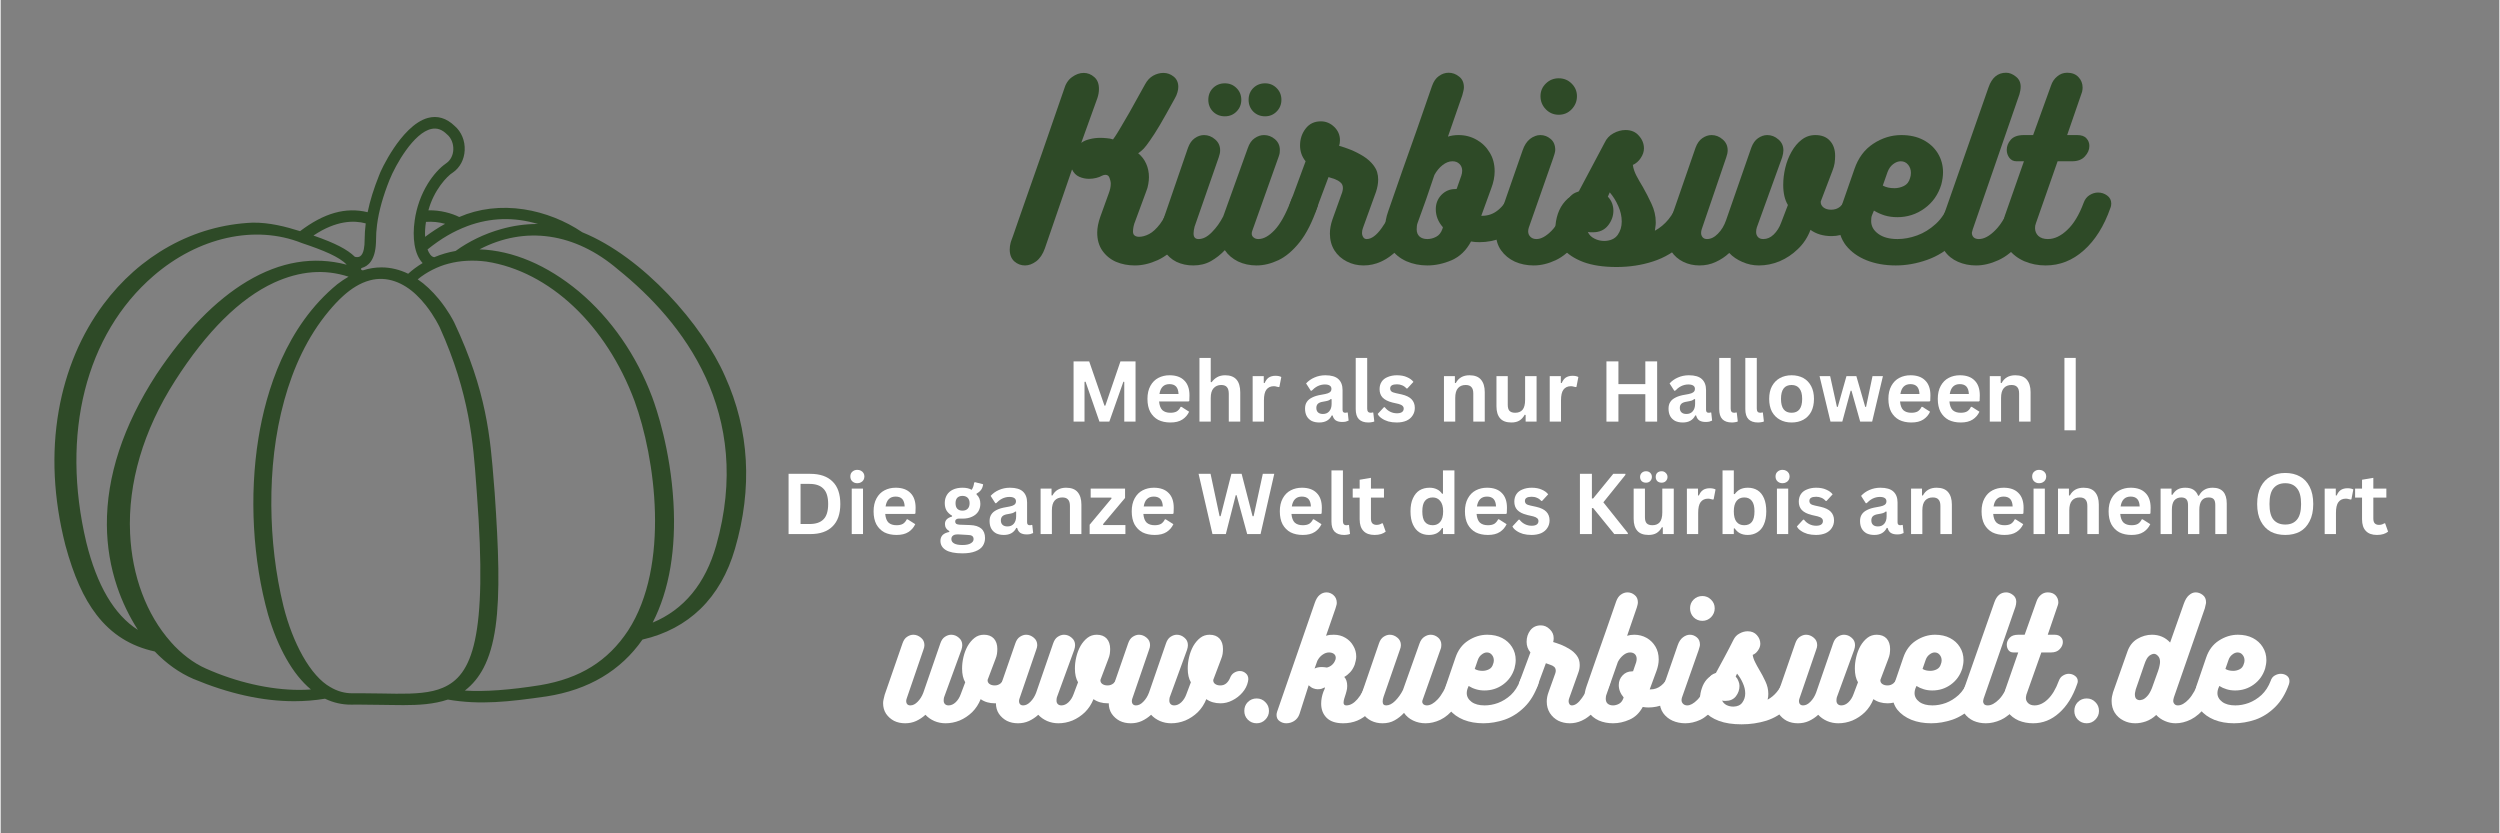 <svg xmlns="http://www.w3.org/2000/svg" xmlns:xlink="http://www.w3.org/1999/xlink" width="300" zoomAndPan="magnify" viewBox="0 0 224.88 75" height="100" preserveAspectRatio="xMidYMid meet" version="1.0"><rect x="0" y="0" width="224.88" height="75" fill="#808080" stroke="none"/><defs><g/><clipPath id="192f119d06"><path d="M 4.555 10.371 L 67.52 10.371 L 67.52 63.59 L 4.555 63.59 Z M 4.555 10.371 " clip-rule="nonzero"/></clipPath><clipPath id="4d0b541a4c"><rect x="0" width="147" y="0" height="22"/></clipPath></defs><g clip-path="url(#192f119d06)"><path fill="#2e4a27" d="M 65.203 33.887 C 63.184 29.246 57.824 23.129 52.348 20.906 C 50.812 19.859 48.945 19.125 47.09 18.84 C 45.031 18.527 43.023 18.766 41.273 19.531 C 40.617 19.203 39.586 18.902 38.496 18.93 C 38.992 17.094 40.188 15.84 40.684 15.535 C 40.688 15.535 40.691 15.531 40.695 15.531 C 41.332 15.09 41.723 14.359 41.762 13.527 C 41.805 12.672 41.465 11.852 40.859 11.336 C 40.121 10.625 39.309 10.383 38.453 10.613 C 37.199 10.953 36.094 12.281 35.383 13.336 C 34.625 14.465 34.117 15.578 34.047 15.812 C 33.574 16.992 33.238 18.07 33.027 19.098 C 31.051 18.621 29.109 19.168 26.945 20.805 C 25.68 20.406 24.191 20.012 22.66 20.039 C 22.656 20.039 22.656 20.039 22.652 20.039 C 20.02 20.156 17.5 20.871 15.168 22.164 C 12.871 23.441 10.875 25.207 9.23 27.418 C 8.242 28.75 7.402 30.223 6.734 31.801 C 6.051 33.422 5.543 35.152 5.227 36.953 C 4.555 40.793 4.754 44.859 5.816 49.035 C 5.816 49.035 5.816 49.039 5.816 49.039 C 6.57 51.824 7.465 53.824 8.629 55.332 C 9.973 57.078 11.688 58.156 13.867 58.633 C 14.922 59.73 16.086 60.559 17.336 61.098 C 20.543 62.438 23.582 63.109 26.41 63.109 C 27.359 63.109 28.289 63.035 29.191 62.883 C 29.941 63.246 30.738 63.426 31.559 63.418 C 31.77 63.414 31.992 63.414 32.238 63.414 C 32.953 63.414 33.637 63.426 34.301 63.438 L 34.312 63.438 C 34.566 63.441 34.828 63.445 35.078 63.449 C 35.469 63.457 35.859 63.461 36.25 63.461 C 37.613 63.461 38.98 63.387 40.246 62.961 C 43.152 63.461 45.762 63.16 49.129 62.676 C 49.133 62.676 49.133 62.676 49.133 62.676 C 52.902 62.086 55.805 60.367 57.762 57.562 C 59.832 57.086 61.59 56.152 62.992 54.789 C 64.41 53.406 65.453 51.586 66.09 49.383 C 67.68 43.926 67.383 38.711 65.203 33.887 Z M 38.277 19.969 C 38.867 19.93 39.445 19.988 40 20.145 C 39.395 20.477 38.793 20.871 38.199 21.316 C 38.176 20.895 38.203 20.445 38.277 19.969 Z M 45.02 20.625 C 43.555 21.039 42.145 21.715 40.945 22.586 C 40.277 22.703 39.633 22.891 39.027 23.148 C 38.738 23.117 38.543 22.777 38.418 22.449 C 39.645 21.465 40.727 20.832 42.016 20.344 C 44.082 19.578 46.207 19.516 48.359 20.16 C 47.262 20.152 46.129 20.309 45.02 20.625 Z M 38.438 16.539 C 37.836 17.52 37.426 18.66 37.262 19.84 C 37.262 19.84 37.262 19.84 37.262 19.844 C 37.148 20.602 37.145 21.375 37.25 22.023 C 37.367 22.734 37.613 23.289 37.977 23.676 C 37.523 23.945 37.043 24.301 36.676 24.637 C 35.922 24.266 35.086 24.066 34.297 24.066 C 34.281 24.066 34.266 24.066 34.25 24.066 C 33.707 24.066 33.156 24.156 32.613 24.328 C 32.59 24.336 32.566 24.332 32.547 24.324 C 32.527 24.316 32.508 24.305 32.488 24.297 C 32.453 24.281 32.434 24.25 32.43 24.215 C 32.426 24.168 32.457 24.125 32.504 24.113 C 33.047 23.965 33.711 23.457 33.777 21.848 C 33.781 21.758 33.785 21.668 33.785 21.574 C 33.785 21.145 33.812 20.688 33.875 20.223 C 34.035 18.992 34.406 17.672 35 16.184 C 35.543 14.832 37.18 11.93 38.777 11.602 C 39.277 11.496 39.73 11.656 40.16 12.086 C 40.164 12.09 40.168 12.094 40.176 12.098 C 40.547 12.406 40.762 12.93 40.738 13.473 C 40.715 13.984 40.484 14.43 40.105 14.691 C 39.527 15.082 38.918 15.758 38.438 16.539 Z M 32.758 21.547 C 32.762 21.883 32.734 22.184 32.688 22.414 C 32.688 22.414 32.688 22.418 32.688 22.418 C 32.621 22.754 32.504 22.973 32.34 23.074 C 32.219 23.145 32.07 23.16 31.879 23.113 C 31.168 22.426 30.129 21.891 28.152 21.199 C 30.199 19.824 31.809 19.82 32.855 20.105 C 32.793 20.598 32.762 21.082 32.758 21.547 Z M 22.176 25.324 C 19.324 27.031 16.574 29.855 14 33.723 C 11.02 38.332 9.527 42.887 9.559 47.254 C 9.574 49.168 9.883 51.035 10.484 52.812 C 10.941 54.168 11.57 55.473 12.352 56.691 C 10.215 55.332 8.656 52.68 7.703 48.793 C 5.395 39.055 7.656 30.094 13.754 24.828 C 17.797 21.336 22.902 20.203 27.086 21.867 C 27.09 21.867 27.09 21.871 27.094 21.871 C 29.043 22.523 30.492 23.117 31.145 23.824 C 28.176 23.035 25.16 23.539 22.176 25.324 Z M 15.691 34.277 C 18.527 29.836 21.527 26.859 24.605 25.438 C 26.949 24.375 29.148 24.199 31.309 24.902 C 30.973 25.094 30.637 25.32 30.305 25.574 C 30.305 25.574 30.301 25.578 30.301 25.578 C 25.668 29.375 23.883 35.211 23.199 39.441 C 22.363 44.605 22.684 50.395 24.07 55.324 C 24.508 56.805 25.055 58.133 25.699 59.27 C 26.359 60.438 27.105 61.371 27.922 62.051 C 27.582 62.078 27.234 62.09 26.879 62.09 C 24.254 62.09 21.215 61.402 18.449 60.16 C 17.367 59.684 16.223 58.816 15.312 57.777 C 15.312 57.777 15.309 57.773 15.309 57.77 C 13.121 55.305 11.82 51.832 11.648 48 C 11.441 43.48 12.84 38.734 15.691 34.277 Z M 30.836 26.625 C 31.535 25.996 32.332 25.469 33.234 25.23 C 34.789 24.812 36.27 25.457 37.398 26.527 C 37.688 26.801 37.98 27.117 38.258 27.469 C 39.062 28.484 39.512 29.453 39.516 29.461 C 42.211 35.422 42.535 39.945 42.797 43.578 C 42.816 43.867 42.836 44.152 42.859 44.43 C 43.848 57.473 42.418 60.785 39.793 61.898 C 39.523 62.016 39.234 62.109 38.91 62.184 C 37.645 62.48 36.094 62.449 34.301 62.414 C 33.664 62.402 33.012 62.391 32.324 62.391 C 32.109 62.391 31.891 62.391 31.668 62.395 C 30.977 62.402 30.305 62.215 29.672 61.84 C 29.668 61.836 29.668 61.836 29.664 61.836 C 28.797 61.348 27.941 60.379 27.184 59.039 C 26.473 57.777 25.875 56.238 25.461 54.594 C 24.73 51.613 24.379 48.535 24.359 45.469 C 24.34 42.289 24.68 39.086 25.527 36.02 C 26.324 33.129 27.594 30.32 29.527 28.008 C 29.922 27.535 30.355 27.055 30.836 26.625 Z M 43.461 60.109 C 43.973 59.129 44.324 57.922 44.539 56.414 C 44.961 53.414 44.812 49.426 44.461 44.352 C 44.434 44.047 44.41 43.746 44.387 43.441 C 44.07 39.402 43.742 35.223 40.824 29.031 C 40.773 28.926 40.301 27.977 39.445 26.93 C 38.824 26.18 38.215 25.602 37.535 25.141 C 38.301 24.504 39.336 23.977 40.301 23.73 C 40.301 23.73 40.301 23.73 40.305 23.73 C 41.344 23.449 42.523 23.387 43.715 23.543 C 49.391 24.422 54.5 29.234 57.055 36.105 C 58.906 41.184 60.277 50.871 56.469 56.75 C 54.652 59.5 52.141 61.062 48.566 61.664 C 45.828 62.102 43.551 62.266 41.777 62.152 C 42.473 61.613 43.027 60.941 43.461 60.109 Z M 60.281 51.043 C 60.578 49.254 60.672 47.297 60.551 45.223 C 60.277 40.457 59.02 36.77 58.641 35.75 C 57.934 33.867 57.016 32.105 55.906 30.504 C 54.793 28.895 53.492 27.457 52.035 26.23 C 49.168 23.848 46.094 22.547 43.094 22.441 C 47.191 20.301 51.688 20.941 55.547 24.242 C 55.547 24.242 55.551 24.246 55.551 24.246 C 61.453 28.992 67.777 37.152 64.395 49.105 C 63.422 52.531 61.5 54.863 58.68 56.035 C 59.43 54.574 59.969 52.898 60.281 51.043 Z M 60.281 51.043 " fill-opacity="1" fill-rule="nonzero"/></g><g transform="matrix(1, 0, 0, 1, 69, 29)"><g clip-path="url(#4d0b541a4c)"><g fill="#ffffff" fill-opacity="1"><g transform="translate(26.858, 8.946)"><g><path d="M 1.688 0 L 0.703 0 L 0.703 -5.422 L 2.109 -5.422 L 3.484 -1.438 L 3.562 -1.438 L 4.922 -5.422 L 6.281 -5.422 L 6.281 0 L 5.266 0 L 5.266 -3.578 L 5.188 -3.594 L 3.922 0 L 3.031 0 L 1.781 -3.594 L 1.688 -3.578 Z M 1.688 0 "/></g></g><g transform="translate(33.852, 8.946)"><g><path d="M 4.047 -1.812 L 1.406 -1.812 C 1.438 -1.457 1.535 -1.195 1.703 -1.031 C 1.879 -0.875 2.117 -0.797 2.422 -0.797 C 2.66 -0.797 2.852 -0.836 3 -0.922 C 3.145 -1.016 3.258 -1.148 3.344 -1.328 L 3.422 -1.328 L 4.109 -0.891 C 3.973 -0.598 3.77 -0.363 3.5 -0.188 C 3.227 -0.008 2.867 0.078 2.422 0.078 C 2.004 0.078 1.641 0 1.328 -0.156 C 1.023 -0.32 0.785 -0.562 0.609 -0.875 C 0.441 -1.195 0.359 -1.586 0.359 -2.047 C 0.359 -2.504 0.445 -2.895 0.625 -3.219 C 0.801 -3.539 1.039 -3.781 1.344 -3.938 C 1.645 -4.094 1.977 -4.172 2.344 -4.172 C 2.926 -4.172 3.367 -4.016 3.672 -3.703 C 3.984 -3.398 4.141 -2.953 4.141 -2.359 C 4.141 -2.141 4.133 -1.973 4.125 -1.859 Z M 3.156 -2.484 C 3.145 -2.785 3.07 -3.008 2.938 -3.156 C 2.801 -3.301 2.602 -3.375 2.344 -3.375 C 1.832 -3.375 1.531 -3.078 1.438 -2.484 Z M 3.156 -2.484 "/></g></g><g transform="translate(38.297, 8.946)"><g><path d="M 0.594 0 L 0.594 -5.734 L 1.609 -5.734 L 1.609 -3.562 L 1.688 -3.547 C 1.832 -3.742 2 -3.895 2.188 -4 C 2.383 -4.113 2.625 -4.172 2.906 -4.172 C 3.812 -4.172 4.266 -3.656 4.266 -2.625 L 4.266 0 L 3.234 0 L 3.234 -2.5 C 3.234 -2.781 3.176 -2.984 3.062 -3.109 C 2.957 -3.234 2.785 -3.297 2.547 -3.297 C 2.266 -3.297 2.035 -3.195 1.859 -3 C 1.691 -2.812 1.609 -2.52 1.609 -2.125 L 1.609 0 Z M 0.594 0 "/></g></g><g transform="translate(43.085, 8.946)"><g><path d="M 0.594 0 L 0.594 -4.094 L 1.594 -4.094 L 1.594 -3.484 L 1.672 -3.469 C 1.766 -3.695 1.891 -3.863 2.047 -3.969 C 2.211 -4.07 2.41 -4.125 2.641 -4.125 C 2.867 -4.125 3.047 -4.086 3.172 -4.016 L 3 -3.125 L 2.922 -3.109 C 2.848 -3.129 2.781 -3.145 2.719 -3.156 C 2.656 -3.176 2.582 -3.188 2.5 -3.188 C 2.207 -3.188 1.984 -3.082 1.828 -2.875 C 1.68 -2.676 1.609 -2.352 1.609 -1.906 L 1.609 0 Z M 0.594 0 "/></g></g><g transform="translate(46.292, 8.946)"><g/></g><g transform="translate(48.082, 8.946)"><g><path d="M 1.594 0.078 C 1.332 0.078 1.102 0.031 0.906 -0.062 C 0.719 -0.164 0.57 -0.305 0.469 -0.484 C 0.363 -0.672 0.312 -0.898 0.312 -1.172 C 0.312 -1.41 0.363 -1.609 0.469 -1.766 C 0.57 -1.93 0.734 -2.066 0.953 -2.172 C 1.172 -2.285 1.453 -2.367 1.797 -2.422 C 2.047 -2.461 2.234 -2.504 2.359 -2.547 C 2.484 -2.598 2.566 -2.648 2.609 -2.703 C 2.66 -2.766 2.688 -2.844 2.688 -2.938 C 2.688 -3.07 2.641 -3.172 2.547 -3.234 C 2.453 -3.305 2.301 -3.344 2.094 -3.344 C 1.863 -3.344 1.645 -3.289 1.438 -3.188 C 1.238 -3.082 1.062 -2.945 0.906 -2.781 L 0.828 -2.781 L 0.406 -3.438 C 0.613 -3.664 0.863 -3.844 1.156 -3.969 C 1.457 -4.102 1.785 -4.172 2.141 -4.172 C 2.68 -4.172 3.07 -4.055 3.312 -3.828 C 3.562 -3.598 3.688 -3.27 3.688 -2.844 L 3.688 -1.062 C 3.688 -0.883 3.766 -0.797 3.922 -0.797 C 3.984 -0.797 4.047 -0.805 4.109 -0.828 L 4.156 -0.812 L 4.234 -0.094 C 4.172 -0.062 4.086 -0.031 3.984 0 C 3.891 0.02 3.781 0.031 3.656 0.031 C 3.414 0.031 3.223 -0.016 3.078 -0.109 C 2.941 -0.203 2.848 -0.348 2.797 -0.547 L 2.719 -0.562 C 2.508 -0.133 2.133 0.078 1.594 0.078 Z M 1.922 -0.688 C 2.16 -0.688 2.348 -0.766 2.484 -0.922 C 2.629 -1.086 2.703 -1.312 2.703 -1.594 L 2.703 -2.016 L 2.625 -2.031 C 2.57 -1.977 2.492 -1.93 2.391 -1.891 C 2.285 -1.859 2.141 -1.828 1.953 -1.797 C 1.734 -1.766 1.57 -1.703 1.469 -1.609 C 1.375 -1.516 1.328 -1.391 1.328 -1.234 C 1.328 -1.055 1.379 -0.922 1.484 -0.828 C 1.586 -0.734 1.734 -0.688 1.922 -0.688 Z M 1.922 -0.688 "/></g></g><g transform="translate(52.393, 8.946)"><g><path d="M 1.703 0.078 C 1.328 0.078 1.039 -0.02 0.844 -0.219 C 0.656 -0.414 0.562 -0.719 0.562 -1.125 L 0.562 -5.734 L 1.594 -5.734 L 1.594 -1.172 C 1.594 -0.922 1.695 -0.797 1.906 -0.797 C 1.957 -0.797 2.02 -0.805 2.094 -0.828 L 2.141 -0.812 L 2.234 -0.016 C 2.18 0.016 2.109 0.035 2.016 0.047 C 1.922 0.066 1.816 0.078 1.703 0.078 Z M 1.703 0.078 "/></g></g><g transform="translate(54.743, 8.946)"><g><path d="M 1.906 0.078 C 1.633 0.078 1.379 0.047 1.141 -0.016 C 0.91 -0.086 0.711 -0.18 0.547 -0.297 C 0.379 -0.41 0.258 -0.539 0.188 -0.688 L 0.75 -1.297 L 0.828 -1.297 C 0.961 -1.117 1.125 -0.984 1.312 -0.891 C 1.5 -0.797 1.703 -0.75 1.922 -0.75 C 2.117 -0.75 2.27 -0.785 2.375 -0.859 C 2.477 -0.93 2.531 -1.035 2.531 -1.172 C 2.531 -1.273 2.492 -1.359 2.422 -1.422 C 2.348 -1.492 2.227 -1.551 2.062 -1.594 L 1.516 -1.719 C 1.109 -1.82 0.812 -1.973 0.625 -2.172 C 0.445 -2.367 0.359 -2.617 0.359 -2.922 C 0.359 -3.18 0.422 -3.406 0.547 -3.594 C 0.672 -3.781 0.852 -3.922 1.094 -4.016 C 1.332 -4.117 1.609 -4.172 1.922 -4.172 C 2.285 -4.172 2.586 -4.113 2.828 -4 C 3.078 -3.895 3.27 -3.754 3.406 -3.578 L 2.859 -2.984 L 2.781 -2.984 C 2.664 -3.117 2.535 -3.211 2.391 -3.266 C 2.254 -3.328 2.098 -3.359 1.922 -3.359 C 1.516 -3.359 1.312 -3.234 1.312 -2.984 C 1.312 -2.879 1.348 -2.789 1.422 -2.719 C 1.492 -2.656 1.629 -2.602 1.828 -2.562 L 2.328 -2.453 C 2.742 -2.359 3.047 -2.211 3.234 -2.016 C 3.43 -1.816 3.531 -1.555 3.531 -1.234 C 3.531 -0.973 3.461 -0.742 3.328 -0.547 C 3.203 -0.348 3.016 -0.191 2.766 -0.078 C 2.523 0.023 2.238 0.078 1.906 0.078 Z M 1.906 0.078 "/></g></g><g transform="translate(58.512, 8.946)"><g/></g><g transform="translate(60.302, 8.946)"><g><path d="M 0.594 0 L 0.594 -4.094 L 1.578 -4.094 L 1.578 -3.484 L 1.656 -3.469 C 1.906 -3.938 2.316 -4.172 2.891 -4.172 C 3.359 -4.172 3.703 -4.039 3.922 -3.781 C 4.148 -3.52 4.266 -3.145 4.266 -2.656 L 4.266 0 L 3.234 0 L 3.234 -2.531 C 3.234 -2.801 3.176 -2.992 3.062 -3.109 C 2.957 -3.234 2.785 -3.297 2.547 -3.297 C 2.254 -3.297 2.023 -3.203 1.859 -3.016 C 1.691 -2.828 1.609 -2.531 1.609 -2.125 L 1.609 0 Z M 0.594 0 "/></g></g><g transform="translate(65.091, 8.946)"><g><path d="M 1.875 0.078 C 1.414 0.078 1.078 -0.047 0.859 -0.297 C 0.641 -0.547 0.531 -0.906 0.531 -1.375 L 0.531 -4.094 L 1.547 -4.094 L 1.547 -1.516 C 1.547 -1.266 1.598 -1.082 1.703 -0.969 C 1.816 -0.852 1.988 -0.797 2.219 -0.797 C 2.5 -0.797 2.719 -0.883 2.875 -1.062 C 3.031 -1.25 3.109 -1.547 3.109 -1.953 L 3.109 -4.094 L 4.141 -4.094 L 4.141 0 L 3.156 0 L 3.156 -0.594 L 3.078 -0.625 C 2.941 -0.383 2.781 -0.207 2.594 -0.094 C 2.406 0.02 2.164 0.078 1.875 0.078 Z M 1.875 0.078 "/></g></g><g transform="translate(69.821, 8.946)"><g><path d="M 0.594 0 L 0.594 -4.094 L 1.594 -4.094 L 1.594 -3.484 L 1.672 -3.469 C 1.766 -3.695 1.891 -3.863 2.047 -3.969 C 2.211 -4.07 2.41 -4.125 2.641 -4.125 C 2.867 -4.125 3.047 -4.086 3.172 -4.016 L 3 -3.125 L 2.922 -3.109 C 2.848 -3.129 2.781 -3.145 2.719 -3.156 C 2.656 -3.176 2.582 -3.188 2.5 -3.188 C 2.207 -3.188 1.984 -3.082 1.828 -2.875 C 1.68 -2.676 1.609 -2.352 1.609 -1.906 L 1.609 0 Z M 0.594 0 "/></g></g><g transform="translate(73.027, 8.946)"><g/></g><g transform="translate(74.817, 8.946)"><g><path d="M 4.203 -3.375 L 4.203 -5.422 L 5.266 -5.422 L 5.266 0 L 4.203 0 L 4.203 -2.469 L 1.781 -2.469 L 1.781 0 L 0.703 0 L 0.703 -5.422 L 1.781 -5.422 L 1.781 -3.375 Z M 4.203 -3.375 "/></g></g><g transform="translate(80.796, 8.946)"><g><path d="M 1.594 0.078 C 1.332 0.078 1.102 0.031 0.906 -0.062 C 0.719 -0.164 0.57 -0.305 0.469 -0.484 C 0.363 -0.672 0.312 -0.898 0.312 -1.172 C 0.312 -1.41 0.363 -1.609 0.469 -1.766 C 0.57 -1.93 0.734 -2.066 0.953 -2.172 C 1.172 -2.285 1.453 -2.367 1.797 -2.422 C 2.047 -2.461 2.234 -2.504 2.359 -2.547 C 2.484 -2.598 2.566 -2.648 2.609 -2.703 C 2.66 -2.766 2.688 -2.844 2.688 -2.938 C 2.688 -3.07 2.641 -3.172 2.547 -3.234 C 2.453 -3.305 2.301 -3.344 2.094 -3.344 C 1.863 -3.344 1.645 -3.289 1.438 -3.188 C 1.238 -3.082 1.062 -2.945 0.906 -2.781 L 0.828 -2.781 L 0.406 -3.438 C 0.613 -3.664 0.863 -3.844 1.156 -3.969 C 1.457 -4.102 1.785 -4.172 2.141 -4.172 C 2.68 -4.172 3.07 -4.055 3.312 -3.828 C 3.562 -3.598 3.688 -3.27 3.688 -2.844 L 3.688 -1.062 C 3.688 -0.883 3.766 -0.797 3.922 -0.797 C 3.984 -0.797 4.047 -0.805 4.109 -0.828 L 4.156 -0.812 L 4.234 -0.094 C 4.172 -0.062 4.086 -0.031 3.984 0 C 3.891 0.02 3.781 0.031 3.656 0.031 C 3.414 0.031 3.223 -0.016 3.078 -0.109 C 2.941 -0.203 2.848 -0.348 2.797 -0.547 L 2.719 -0.562 C 2.508 -0.133 2.133 0.078 1.594 0.078 Z M 1.922 -0.688 C 2.16 -0.688 2.348 -0.766 2.484 -0.922 C 2.629 -1.086 2.703 -1.312 2.703 -1.594 L 2.703 -2.016 L 2.625 -2.031 C 2.57 -1.977 2.492 -1.93 2.391 -1.891 C 2.285 -1.859 2.141 -1.828 1.953 -1.797 C 1.734 -1.766 1.57 -1.703 1.469 -1.609 C 1.375 -1.516 1.328 -1.391 1.328 -1.234 C 1.328 -1.055 1.379 -0.922 1.484 -0.828 C 1.586 -0.734 1.734 -0.688 1.922 -0.688 Z M 1.922 -0.688 "/></g></g><g transform="translate(85.107, 8.946)"><g><path d="M 1.703 0.078 C 1.328 0.078 1.039 -0.02 0.844 -0.219 C 0.656 -0.414 0.562 -0.719 0.562 -1.125 L 0.562 -5.734 L 1.594 -5.734 L 1.594 -1.172 C 1.594 -0.922 1.695 -0.797 1.906 -0.797 C 1.957 -0.797 2.02 -0.805 2.094 -0.828 L 2.141 -0.812 L 2.234 -0.016 C 2.18 0.016 2.109 0.035 2.016 0.047 C 1.922 0.066 1.816 0.078 1.703 0.078 Z M 1.703 0.078 "/></g></g><g transform="translate(87.457, 8.946)"><g><path d="M 1.703 0.078 C 1.328 0.078 1.039 -0.02 0.844 -0.219 C 0.656 -0.414 0.562 -0.719 0.562 -1.125 L 0.562 -5.734 L 1.594 -5.734 L 1.594 -1.172 C 1.594 -0.922 1.695 -0.797 1.906 -0.797 C 1.957 -0.797 2.02 -0.805 2.094 -0.828 L 2.141 -0.812 L 2.234 -0.016 C 2.18 0.016 2.109 0.035 2.016 0.047 C 1.922 0.066 1.816 0.078 1.703 0.078 Z M 1.703 0.078 "/></g></g><g transform="translate(89.807, 8.946)"><g><path d="M 2.375 0.078 C 1.977 0.078 1.629 -0.004 1.328 -0.172 C 1.023 -0.336 0.785 -0.578 0.609 -0.891 C 0.441 -1.211 0.359 -1.598 0.359 -2.047 C 0.359 -2.492 0.441 -2.875 0.609 -3.188 C 0.785 -3.508 1.023 -3.754 1.328 -3.922 C 1.629 -4.086 1.977 -4.172 2.375 -4.172 C 2.781 -4.172 3.133 -4.086 3.438 -3.922 C 3.738 -3.754 3.973 -3.508 4.141 -3.188 C 4.305 -2.875 4.391 -2.492 4.391 -2.047 C 4.391 -1.598 4.305 -1.211 4.141 -0.891 C 3.973 -0.578 3.738 -0.336 3.438 -0.172 C 3.133 -0.004 2.781 0.078 2.375 0.078 Z M 2.375 -0.797 C 3.008 -0.797 3.328 -1.211 3.328 -2.047 C 3.328 -2.473 3.242 -2.785 3.078 -2.984 C 2.922 -3.191 2.688 -3.297 2.375 -3.297 C 1.738 -3.297 1.422 -2.879 1.422 -2.047 C 1.422 -1.211 1.738 -0.797 2.375 -0.797 Z M 2.375 -0.797 "/></g></g><g transform="translate(94.559, 8.946)"><g><path d="M 2.188 0 L 1.125 0 L 0.141 -4.094 L 1.094 -4.094 L 1.703 -1.328 L 1.781 -1.328 L 2.562 -4.094 L 3.453 -4.094 L 4.25 -1.328 L 4.328 -1.328 L 4.906 -4.094 L 5.844 -4.094 L 4.875 0 L 3.797 0 L 3.016 -2.781 L 2.938 -2.781 Z M 2.188 0 "/></g></g><g transform="translate(100.537, 8.946)"><g><path d="M 4.047 -1.812 L 1.406 -1.812 C 1.438 -1.457 1.535 -1.195 1.703 -1.031 C 1.879 -0.875 2.117 -0.797 2.422 -0.797 C 2.66 -0.797 2.852 -0.836 3 -0.922 C 3.145 -1.016 3.258 -1.148 3.344 -1.328 L 3.422 -1.328 L 4.109 -0.891 C 3.973 -0.598 3.77 -0.363 3.5 -0.188 C 3.227 -0.008 2.867 0.078 2.422 0.078 C 2.004 0.078 1.641 0 1.328 -0.156 C 1.023 -0.32 0.785 -0.562 0.609 -0.875 C 0.441 -1.195 0.359 -1.586 0.359 -2.047 C 0.359 -2.504 0.445 -2.895 0.625 -3.219 C 0.801 -3.539 1.039 -3.781 1.344 -3.938 C 1.645 -4.094 1.977 -4.172 2.344 -4.172 C 2.926 -4.172 3.367 -4.016 3.672 -3.703 C 3.984 -3.398 4.141 -2.953 4.141 -2.359 C 4.141 -2.141 4.133 -1.973 4.125 -1.859 Z M 3.156 -2.484 C 3.145 -2.785 3.07 -3.008 2.938 -3.156 C 2.801 -3.301 2.602 -3.375 2.344 -3.375 C 1.832 -3.375 1.531 -3.078 1.438 -2.484 Z M 3.156 -2.484 "/></g></g><g transform="translate(104.981, 8.946)"><g><path d="M 4.047 -1.812 L 1.406 -1.812 C 1.438 -1.457 1.535 -1.195 1.703 -1.031 C 1.879 -0.875 2.117 -0.797 2.422 -0.797 C 2.66 -0.797 2.852 -0.836 3 -0.922 C 3.145 -1.016 3.258 -1.148 3.344 -1.328 L 3.422 -1.328 L 4.109 -0.891 C 3.973 -0.598 3.77 -0.363 3.5 -0.188 C 3.227 -0.008 2.867 0.078 2.422 0.078 C 2.004 0.078 1.641 0 1.328 -0.156 C 1.023 -0.32 0.785 -0.562 0.609 -0.875 C 0.441 -1.195 0.359 -1.586 0.359 -2.047 C 0.359 -2.504 0.445 -2.895 0.625 -3.219 C 0.801 -3.539 1.039 -3.781 1.344 -3.938 C 1.645 -4.094 1.977 -4.172 2.344 -4.172 C 2.926 -4.172 3.367 -4.016 3.672 -3.703 C 3.984 -3.398 4.141 -2.953 4.141 -2.359 C 4.141 -2.141 4.133 -1.973 4.125 -1.859 Z M 3.156 -2.484 C 3.145 -2.785 3.07 -3.008 2.938 -3.156 C 2.801 -3.301 2.602 -3.375 2.344 -3.375 C 1.832 -3.375 1.531 -3.078 1.438 -2.484 Z M 3.156 -2.484 "/></g></g><g transform="translate(109.426, 8.946)"><g><path d="M 0.594 0 L 0.594 -4.094 L 1.578 -4.094 L 1.578 -3.484 L 1.656 -3.469 C 1.906 -3.938 2.316 -4.172 2.891 -4.172 C 3.359 -4.172 3.703 -4.039 3.922 -3.781 C 4.148 -3.52 4.266 -3.145 4.266 -2.656 L 4.266 0 L 3.234 0 L 3.234 -2.531 C 3.234 -2.801 3.176 -2.992 3.062 -3.109 C 2.957 -3.234 2.785 -3.297 2.547 -3.297 C 2.254 -3.297 2.023 -3.203 1.859 -3.016 C 1.691 -2.828 1.609 -2.531 1.609 -2.125 L 1.609 0 Z M 0.594 0 "/></g></g><g transform="translate(114.214, 8.946)"><g/></g><g transform="translate(116.005, 8.946)"><g><path d="M 1.75 0.781 L 0.734 0.781 L 0.734 -5.734 L 1.75 -5.734 Z M 1.75 0.781 "/></g></g></g><g fill="#ffffff" fill-opacity="1"><g transform="translate(118.504, 8.946)"><g/></g></g><g fill="#ffffff" fill-opacity="1"><g transform="translate(1.209, 19.067)"><g><path d="M 2.656 -5.422 C 3.531 -5.422 4.195 -5.191 4.656 -4.734 C 5.125 -4.285 5.359 -3.609 5.359 -2.703 C 5.359 -1.816 5.125 -1.145 4.656 -0.688 C 4.195 -0.227 3.531 0 2.656 0 L 0.703 0 L 0.703 -5.422 Z M 2.594 -0.906 C 3.156 -0.906 3.57 -1.047 3.844 -1.328 C 4.125 -1.609 4.266 -2.066 4.266 -2.703 C 4.266 -3.336 4.125 -3.797 3.844 -4.078 C 3.57 -4.367 3.156 -4.516 2.594 -4.516 L 1.781 -4.516 L 1.781 -0.906 Z M 2.594 -0.906 "/></g></g><g transform="translate(7.002, 19.067)"><g><path d="M 1.094 -4.578 C 0.914 -4.578 0.766 -4.633 0.641 -4.75 C 0.523 -4.863 0.469 -5.008 0.469 -5.188 C 0.469 -5.363 0.523 -5.504 0.641 -5.609 C 0.766 -5.723 0.914 -5.781 1.094 -5.781 C 1.219 -5.781 1.328 -5.754 1.422 -5.703 C 1.523 -5.648 1.602 -5.578 1.656 -5.484 C 1.707 -5.398 1.734 -5.301 1.734 -5.188 C 1.734 -5.07 1.707 -4.969 1.656 -4.875 C 1.602 -4.781 1.523 -4.707 1.422 -4.656 C 1.328 -4.602 1.219 -4.578 1.094 -4.578 Z M 0.594 0 L 0.594 -4.094 L 1.609 -4.094 L 1.609 0 Z M 0.594 0 "/></g></g><g transform="translate(9.204, 19.067)"><g><path d="M 4.047 -1.812 L 1.406 -1.812 C 1.438 -1.457 1.535 -1.195 1.703 -1.031 C 1.879 -0.875 2.117 -0.797 2.422 -0.797 C 2.66 -0.797 2.852 -0.836 3 -0.922 C 3.145 -1.016 3.258 -1.148 3.344 -1.328 L 3.422 -1.328 L 4.109 -0.891 C 3.973 -0.598 3.77 -0.363 3.5 -0.188 C 3.227 -0.008 2.867 0.078 2.422 0.078 C 2.004 0.078 1.641 0 1.328 -0.156 C 1.023 -0.32 0.785 -0.562 0.609 -0.875 C 0.441 -1.195 0.359 -1.586 0.359 -2.047 C 0.359 -2.504 0.445 -2.895 0.625 -3.219 C 0.801 -3.539 1.039 -3.781 1.344 -3.938 C 1.645 -4.094 1.977 -4.172 2.344 -4.172 C 2.926 -4.172 3.367 -4.016 3.672 -3.703 C 3.984 -3.398 4.141 -2.953 4.141 -2.359 C 4.141 -2.141 4.133 -1.973 4.125 -1.859 Z M 3.156 -2.484 C 3.145 -2.785 3.07 -3.008 2.938 -3.156 C 2.801 -3.301 2.602 -3.375 2.344 -3.375 C 1.832 -3.375 1.531 -3.078 1.438 -2.484 Z M 3.156 -2.484 "/></g></g><g transform="translate(13.648, 19.067)"><g/></g><g transform="translate(15.438, 19.067)"><g><path d="M 2.125 1.734 C 1.445 1.734 0.945 1.633 0.625 1.438 C 0.301 1.238 0.141 0.961 0.141 0.609 C 0.141 0.398 0.207 0.223 0.344 0.078 C 0.488 -0.055 0.688 -0.145 0.938 -0.188 L 0.938 -0.266 C 0.801 -0.348 0.703 -0.441 0.641 -0.547 C 0.578 -0.648 0.547 -0.77 0.547 -0.906 C 0.547 -1.238 0.758 -1.461 1.188 -1.578 L 1.188 -1.656 C 0.969 -1.781 0.801 -1.938 0.688 -2.125 C 0.582 -2.312 0.531 -2.535 0.531 -2.797 C 0.531 -3.066 0.594 -3.305 0.719 -3.516 C 0.844 -3.723 1.023 -3.883 1.266 -4 C 1.504 -4.113 1.789 -4.172 2.125 -4.172 C 2.469 -4.172 2.742 -4.109 2.953 -3.984 C 3.078 -4.172 3.148 -4.383 3.172 -4.625 L 3.25 -4.672 L 3.984 -4.484 C 3.961 -4.297 3.906 -4.133 3.812 -4 C 3.719 -3.863 3.578 -3.742 3.391 -3.641 L 3.391 -3.562 C 3.617 -3.363 3.734 -3.082 3.734 -2.719 C 3.734 -2.469 3.672 -2.238 3.547 -2.031 C 3.422 -1.832 3.234 -1.676 2.984 -1.562 C 2.742 -1.445 2.457 -1.391 2.125 -1.391 L 1.969 -1.391 C 1.875 -1.391 1.805 -1.391 1.766 -1.391 C 1.672 -1.391 1.598 -1.363 1.547 -1.312 C 1.492 -1.27 1.469 -1.207 1.469 -1.125 C 1.469 -1.039 1.5 -0.973 1.562 -0.922 C 1.633 -0.879 1.738 -0.852 1.875 -0.844 L 2.797 -0.812 C 3.703 -0.781 4.156 -0.391 4.156 0.359 C 4.156 0.617 4.086 0.852 3.953 1.062 C 3.816 1.27 3.598 1.43 3.297 1.547 C 2.992 1.672 2.602 1.734 2.125 1.734 Z M 2.125 -2.109 C 2.32 -2.109 2.477 -2.164 2.594 -2.281 C 2.707 -2.395 2.766 -2.562 2.766 -2.781 C 2.766 -2.988 2.707 -3.148 2.594 -3.266 C 2.477 -3.379 2.32 -3.438 2.125 -3.438 C 1.926 -3.438 1.77 -3.379 1.656 -3.266 C 1.551 -3.148 1.5 -2.988 1.5 -2.781 C 1.5 -2.562 1.551 -2.395 1.656 -2.281 C 1.77 -2.164 1.926 -2.109 2.125 -2.109 Z M 2.125 0.984 C 2.469 0.984 2.719 0.93 2.875 0.828 C 3.039 0.734 3.125 0.609 3.125 0.453 C 3.125 0.328 3.082 0.234 3 0.172 C 2.914 0.109 2.785 0.078 2.609 0.078 L 1.812 0.031 C 1.781 0.031 1.75 0.031 1.719 0.031 C 1.695 0.031 1.676 0.031 1.656 0.031 C 1.488 0.031 1.359 0.066 1.266 0.141 C 1.172 0.211 1.125 0.316 1.125 0.453 C 1.125 0.617 1.207 0.75 1.375 0.844 C 1.539 0.938 1.789 0.984 2.125 0.984 Z M 2.125 0.984 "/></g></g><g transform="translate(19.69, 19.067)"><g><path d="M 1.594 0.078 C 1.332 0.078 1.102 0.031 0.906 -0.062 C 0.719 -0.164 0.57 -0.305 0.469 -0.484 C 0.363 -0.672 0.312 -0.898 0.312 -1.172 C 0.312 -1.41 0.363 -1.609 0.469 -1.766 C 0.57 -1.93 0.734 -2.066 0.953 -2.172 C 1.172 -2.285 1.453 -2.367 1.797 -2.422 C 2.047 -2.461 2.234 -2.504 2.359 -2.547 C 2.484 -2.598 2.566 -2.648 2.609 -2.703 C 2.66 -2.766 2.688 -2.844 2.688 -2.938 C 2.688 -3.07 2.641 -3.172 2.547 -3.234 C 2.453 -3.305 2.301 -3.344 2.094 -3.344 C 1.863 -3.344 1.645 -3.289 1.438 -3.188 C 1.238 -3.082 1.062 -2.945 0.906 -2.781 L 0.828 -2.781 L 0.406 -3.438 C 0.613 -3.664 0.863 -3.844 1.156 -3.969 C 1.457 -4.102 1.785 -4.172 2.141 -4.172 C 2.68 -4.172 3.07 -4.055 3.312 -3.828 C 3.562 -3.598 3.688 -3.27 3.688 -2.844 L 3.688 -1.062 C 3.688 -0.883 3.766 -0.797 3.922 -0.797 C 3.984 -0.797 4.047 -0.805 4.109 -0.828 L 4.156 -0.812 L 4.234 -0.094 C 4.172 -0.062 4.086 -0.031 3.984 0 C 3.891 0.02 3.781 0.031 3.656 0.031 C 3.414 0.031 3.223 -0.016 3.078 -0.109 C 2.941 -0.203 2.848 -0.348 2.797 -0.547 L 2.719 -0.562 C 2.508 -0.133 2.133 0.078 1.594 0.078 Z M 1.922 -0.688 C 2.16 -0.688 2.348 -0.766 2.484 -0.922 C 2.629 -1.086 2.703 -1.312 2.703 -1.594 L 2.703 -2.016 L 2.625 -2.031 C 2.57 -1.977 2.492 -1.93 2.391 -1.891 C 2.285 -1.859 2.141 -1.828 1.953 -1.797 C 1.734 -1.766 1.57 -1.703 1.469 -1.609 C 1.375 -1.516 1.328 -1.391 1.328 -1.234 C 1.328 -1.055 1.379 -0.922 1.484 -0.828 C 1.586 -0.734 1.734 -0.688 1.922 -0.688 Z M 1.922 -0.688 "/></g></g><g transform="translate(24, 19.067)"><g><path d="M 0.594 0 L 0.594 -4.094 L 1.578 -4.094 L 1.578 -3.484 L 1.656 -3.469 C 1.906 -3.938 2.316 -4.172 2.891 -4.172 C 3.359 -4.172 3.703 -4.039 3.922 -3.781 C 4.148 -3.52 4.266 -3.145 4.266 -2.656 L 4.266 0 L 3.234 0 L 3.234 -2.531 C 3.234 -2.801 3.176 -2.992 3.062 -3.109 C 2.957 -3.234 2.785 -3.297 2.547 -3.297 C 2.254 -3.297 2.023 -3.203 1.859 -3.016 C 1.691 -2.828 1.609 -2.531 1.609 -2.125 L 1.609 0 Z M 0.594 0 "/></g></g><g transform="translate(28.789, 19.067)"><g><path d="M 3.438 0 L 0.219 0 L 0.219 -0.844 L 2.188 -3.203 L 2.172 -3.281 L 0.312 -3.281 L 0.312 -4.094 L 3.406 -4.094 L 3.406 -3.25 L 1.422 -0.891 L 1.453 -0.812 L 3.438 -0.812 Z M 3.438 0 "/></g></g><g transform="translate(32.436, 19.067)"><g><path d="M 4.047 -1.812 L 1.406 -1.812 C 1.438 -1.457 1.535 -1.195 1.703 -1.031 C 1.879 -0.875 2.117 -0.797 2.422 -0.797 C 2.66 -0.797 2.852 -0.836 3 -0.922 C 3.145 -1.016 3.258 -1.148 3.344 -1.328 L 3.422 -1.328 L 4.109 -0.891 C 3.973 -0.598 3.77 -0.363 3.5 -0.188 C 3.227 -0.008 2.867 0.078 2.422 0.078 C 2.004 0.078 1.641 0 1.328 -0.156 C 1.023 -0.32 0.785 -0.562 0.609 -0.875 C 0.441 -1.195 0.359 -1.586 0.359 -2.047 C 0.359 -2.504 0.445 -2.895 0.625 -3.219 C 0.801 -3.539 1.039 -3.781 1.344 -3.938 C 1.645 -4.094 1.977 -4.172 2.344 -4.172 C 2.926 -4.172 3.367 -4.016 3.672 -3.703 C 3.984 -3.398 4.141 -2.953 4.141 -2.359 C 4.141 -2.141 4.133 -1.973 4.125 -1.859 Z M 3.156 -2.484 C 3.145 -2.785 3.07 -3.008 2.938 -3.156 C 2.801 -3.301 2.602 -3.375 2.344 -3.375 C 1.832 -3.375 1.531 -3.078 1.438 -2.484 Z M 3.156 -2.484 "/></g></g><g transform="translate(36.881, 19.067)"><g/></g><g transform="translate(38.671, 19.067)"><g><path d="M 2.594 0 L 1.391 0 L 0.141 -5.422 L 1.219 -5.422 L 2.031 -1.609 L 2.125 -1.609 L 3.094 -5.422 L 4.016 -5.422 L 5 -1.609 L 5.094 -1.609 L 5.922 -5.422 L 6.953 -5.422 L 5.719 0 L 4.516 0 L 3.562 -3.5 L 3.484 -3.5 Z M 2.594 0 "/></g></g><g transform="translate(45.765, 19.067)"><g><path d="M 4.047 -1.812 L 1.406 -1.812 C 1.438 -1.457 1.535 -1.195 1.703 -1.031 C 1.879 -0.875 2.117 -0.797 2.422 -0.797 C 2.66 -0.797 2.852 -0.836 3 -0.922 C 3.145 -1.016 3.258 -1.148 3.344 -1.328 L 3.422 -1.328 L 4.109 -0.891 C 3.973 -0.598 3.77 -0.363 3.5 -0.188 C 3.227 -0.008 2.867 0.078 2.422 0.078 C 2.004 0.078 1.641 0 1.328 -0.156 C 1.023 -0.32 0.785 -0.562 0.609 -0.875 C 0.441 -1.195 0.359 -1.586 0.359 -2.047 C 0.359 -2.504 0.445 -2.895 0.625 -3.219 C 0.801 -3.539 1.039 -3.781 1.344 -3.938 C 1.645 -4.094 1.977 -4.172 2.344 -4.172 C 2.926 -4.172 3.367 -4.016 3.672 -3.703 C 3.984 -3.398 4.141 -2.953 4.141 -2.359 C 4.141 -2.141 4.133 -1.973 4.125 -1.859 Z M 3.156 -2.484 C 3.145 -2.785 3.07 -3.008 2.938 -3.156 C 2.801 -3.301 2.602 -3.375 2.344 -3.375 C 1.832 -3.375 1.531 -3.078 1.438 -2.484 Z M 3.156 -2.484 "/></g></g><g transform="translate(50.209, 19.067)"><g><path d="M 1.703 0.078 C 1.328 0.078 1.039 -0.02 0.844 -0.219 C 0.656 -0.414 0.562 -0.719 0.562 -1.125 L 0.562 -5.734 L 1.594 -5.734 L 1.594 -1.172 C 1.594 -0.922 1.695 -0.797 1.906 -0.797 C 1.957 -0.797 2.02 -0.805 2.094 -0.828 L 2.141 -0.812 L 2.234 -0.016 C 2.18 0.016 2.109 0.035 2.016 0.047 C 1.922 0.066 1.816 0.078 1.703 0.078 Z M 1.703 0.078 "/></g></g><g transform="translate(52.559, 19.067)"><g><path d="M 2.828 -0.969 L 3.094 -0.219 C 2.977 -0.125 2.836 -0.051 2.672 0 C 2.504 0.051 2.312 0.078 2.094 0.078 C 1.656 0.078 1.32 -0.039 1.094 -0.281 C 0.863 -0.52 0.75 -0.867 0.75 -1.328 L 0.75 -3.281 L 0.125 -3.281 L 0.125 -4.094 L 0.75 -4.094 L 0.75 -4.891 L 1.766 -5.062 L 1.766 -4.094 L 2.938 -4.094 L 2.938 -3.281 L 1.766 -3.281 L 1.766 -1.406 C 1.766 -1.207 1.805 -1.062 1.891 -0.969 C 1.984 -0.875 2.109 -0.828 2.266 -0.828 C 2.453 -0.828 2.613 -0.875 2.75 -0.969 Z M 2.828 -0.969 "/></g></g><g transform="translate(55.736, 19.067)"><g/></g><g transform="translate(57.526, 19.067)"><g><path d="M 2.016 0.078 C 1.691 0.078 1.406 0 1.156 -0.156 C 0.914 -0.312 0.723 -0.547 0.578 -0.859 C 0.43 -1.18 0.359 -1.578 0.359 -2.047 C 0.359 -2.516 0.43 -2.906 0.578 -3.219 C 0.723 -3.539 0.922 -3.781 1.172 -3.938 C 1.43 -4.094 1.734 -4.172 2.078 -4.172 C 2.328 -4.172 2.547 -4.125 2.734 -4.031 C 2.922 -3.945 3.078 -3.812 3.203 -3.625 L 3.281 -3.641 L 3.281 -5.734 L 4.312 -5.734 L 4.312 0 L 3.281 0 L 3.281 -0.531 L 3.203 -0.547 C 3.086 -0.348 2.93 -0.191 2.734 -0.078 C 2.535 0.023 2.297 0.078 2.016 0.078 Z M 2.359 -0.797 C 2.641 -0.797 2.863 -0.895 3.031 -1.094 C 3.207 -1.301 3.297 -1.617 3.297 -2.047 C 3.297 -2.461 3.207 -2.773 3.031 -2.984 C 2.863 -3.191 2.641 -3.297 2.359 -3.297 C 2.055 -3.297 1.82 -3.191 1.656 -2.984 C 1.5 -2.785 1.422 -2.473 1.422 -2.047 C 1.422 -1.609 1.5 -1.289 1.656 -1.094 C 1.82 -0.895 2.055 -0.797 2.359 -0.797 Z M 2.359 -0.797 "/></g></g><g transform="translate(62.426, 19.067)"><g><path d="M 4.047 -1.812 L 1.406 -1.812 C 1.438 -1.457 1.535 -1.195 1.703 -1.031 C 1.879 -0.875 2.117 -0.797 2.422 -0.797 C 2.66 -0.797 2.852 -0.836 3 -0.922 C 3.145 -1.016 3.258 -1.148 3.344 -1.328 L 3.422 -1.328 L 4.109 -0.891 C 3.973 -0.598 3.77 -0.363 3.5 -0.188 C 3.227 -0.008 2.867 0.078 2.422 0.078 C 2.004 0.078 1.641 0 1.328 -0.156 C 1.023 -0.32 0.785 -0.562 0.609 -0.875 C 0.441 -1.195 0.359 -1.586 0.359 -2.047 C 0.359 -2.504 0.445 -2.895 0.625 -3.219 C 0.801 -3.539 1.039 -3.781 1.344 -3.938 C 1.645 -4.094 1.977 -4.172 2.344 -4.172 C 2.926 -4.172 3.367 -4.016 3.672 -3.703 C 3.984 -3.398 4.141 -2.953 4.141 -2.359 C 4.141 -2.141 4.133 -1.973 4.125 -1.859 Z M 3.156 -2.484 C 3.145 -2.785 3.07 -3.008 2.938 -3.156 C 2.801 -3.301 2.602 -3.375 2.344 -3.375 C 1.832 -3.375 1.531 -3.078 1.438 -2.484 Z M 3.156 -2.484 "/></g></g><g transform="translate(66.87, 19.067)"><g><path d="M 1.906 0.078 C 1.633 0.078 1.379 0.047 1.141 -0.016 C 0.91 -0.086 0.711 -0.18 0.547 -0.297 C 0.379 -0.41 0.258 -0.539 0.188 -0.688 L 0.75 -1.297 L 0.828 -1.297 C 0.961 -1.117 1.125 -0.984 1.312 -0.891 C 1.5 -0.797 1.703 -0.75 1.922 -0.75 C 2.117 -0.75 2.27 -0.785 2.375 -0.859 C 2.477 -0.93 2.531 -1.035 2.531 -1.172 C 2.531 -1.273 2.492 -1.359 2.422 -1.422 C 2.348 -1.492 2.227 -1.551 2.062 -1.594 L 1.516 -1.719 C 1.109 -1.82 0.812 -1.973 0.625 -2.172 C 0.445 -2.367 0.359 -2.617 0.359 -2.922 C 0.359 -3.18 0.422 -3.406 0.547 -3.594 C 0.672 -3.781 0.852 -3.922 1.094 -4.016 C 1.332 -4.117 1.609 -4.172 1.922 -4.172 C 2.285 -4.172 2.586 -4.113 2.828 -4 C 3.078 -3.895 3.27 -3.754 3.406 -3.578 L 2.859 -2.984 L 2.781 -2.984 C 2.664 -3.117 2.535 -3.211 2.391 -3.266 C 2.254 -3.328 2.098 -3.359 1.922 -3.359 C 1.516 -3.359 1.312 -3.234 1.312 -2.984 C 1.312 -2.879 1.348 -2.789 1.422 -2.719 C 1.492 -2.656 1.629 -2.602 1.828 -2.562 L 2.328 -2.453 C 2.742 -2.359 3.047 -2.211 3.234 -2.016 C 3.43 -1.816 3.531 -1.555 3.531 -1.234 C 3.531 -0.973 3.461 -0.742 3.328 -0.547 C 3.203 -0.348 3.016 -0.191 2.766 -0.078 C 2.523 0.023 2.238 0.078 1.906 0.078 Z M 1.906 0.078 "/></g></g><g transform="translate(70.64, 19.067)"><g/></g><g transform="translate(72.43, 19.067)"><g><path d="M 0.703 0 L 0.703 -5.422 L 1.781 -5.422 L 1.781 -3.203 L 1.891 -3.203 L 3.703 -5.422 L 4.797 -5.422 L 4.797 -5.328 L 2.812 -2.859 L 5.016 -0.094 L 5.016 0 L 3.797 0 L 1.891 -2.344 L 1.781 -2.344 L 1.781 0 Z M 0.703 0 "/></g></g><g transform="translate(77.438, 19.067)"><g><path d="M 1.875 0.078 C 1.414 0.078 1.078 -0.047 0.859 -0.297 C 0.641 -0.547 0.531 -0.906 0.531 -1.375 L 0.531 -4.094 L 1.547 -4.094 L 1.547 -1.516 C 1.547 -1.266 1.598 -1.082 1.703 -0.969 C 1.816 -0.852 1.988 -0.797 2.219 -0.797 C 2.5 -0.797 2.719 -0.883 2.875 -1.062 C 3.031 -1.25 3.109 -1.547 3.109 -1.953 L 3.109 -4.094 L 4.141 -4.094 L 4.141 0 L 3.156 0 L 3.156 -0.594 L 3.078 -0.625 C 2.941 -0.383 2.781 -0.207 2.594 -0.094 C 2.406 0.02 2.164 0.078 1.875 0.078 Z M 1.641 -4.625 C 1.484 -4.625 1.352 -4.672 1.25 -4.766 C 1.156 -4.867 1.109 -4.992 1.109 -5.141 C 1.109 -5.285 1.156 -5.406 1.25 -5.5 C 1.352 -5.602 1.484 -5.656 1.641 -5.656 C 1.797 -5.656 1.922 -5.609 2.016 -5.516 C 2.117 -5.422 2.172 -5.297 2.172 -5.141 C 2.172 -4.992 2.117 -4.867 2.016 -4.766 C 1.922 -4.672 1.797 -4.625 1.641 -4.625 Z M 3.047 -4.625 C 2.891 -4.625 2.758 -4.672 2.656 -4.766 C 2.562 -4.867 2.516 -4.992 2.516 -5.141 C 2.516 -5.297 2.562 -5.422 2.656 -5.516 C 2.758 -5.609 2.891 -5.656 3.047 -5.656 C 3.203 -5.656 3.328 -5.602 3.422 -5.5 C 3.523 -5.406 3.578 -5.285 3.578 -5.141 C 3.578 -4.992 3.523 -4.867 3.422 -4.766 C 3.328 -4.672 3.203 -4.625 3.047 -4.625 Z M 3.047 -4.625 "/></g></g><g transform="translate(82.167, 19.067)"><g><path d="M 0.594 0 L 0.594 -4.094 L 1.594 -4.094 L 1.594 -3.484 L 1.672 -3.469 C 1.766 -3.695 1.891 -3.863 2.047 -3.969 C 2.211 -4.07 2.41 -4.125 2.641 -4.125 C 2.867 -4.125 3.047 -4.086 3.172 -4.016 L 3 -3.125 L 2.922 -3.109 C 2.848 -3.129 2.781 -3.145 2.719 -3.156 C 2.656 -3.176 2.582 -3.188 2.5 -3.188 C 2.207 -3.188 1.984 -3.082 1.828 -2.875 C 1.68 -2.676 1.609 -2.352 1.609 -1.906 L 1.609 0 Z M 0.594 0 "/></g></g><g transform="translate(85.374, 19.067)"><g><path d="M 2.859 0.078 C 2.336 0.078 1.945 -0.117 1.688 -0.516 L 1.609 -0.5 L 1.609 0 L 0.594 0 L 0.594 -5.734 L 1.609 -5.734 L 1.609 -3.609 L 1.688 -3.594 C 1.832 -3.789 2 -3.938 2.188 -4.031 C 2.383 -4.125 2.613 -4.172 2.875 -4.172 C 3.207 -4.172 3.5 -4.094 3.75 -3.938 C 4 -3.781 4.191 -3.539 4.328 -3.219 C 4.461 -2.906 4.531 -2.516 4.531 -2.047 C 4.531 -1.578 4.457 -1.18 4.312 -0.859 C 4.176 -0.547 3.977 -0.312 3.719 -0.156 C 3.469 0 3.18 0.078 2.859 0.078 Z M 2.547 -0.797 C 2.848 -0.797 3.078 -0.895 3.234 -1.094 C 3.391 -1.289 3.469 -1.609 3.469 -2.047 C 3.469 -2.473 3.391 -2.785 3.234 -2.984 C 3.078 -3.191 2.848 -3.297 2.547 -3.297 C 2.254 -3.297 2.023 -3.191 1.859 -2.984 C 1.691 -2.773 1.609 -2.461 1.609 -2.047 C 1.609 -1.617 1.691 -1.301 1.859 -1.094 C 2.023 -0.895 2.254 -0.797 2.547 -0.797 Z M 2.547 -0.797 "/></g></g><g transform="translate(90.27, 19.067)"><g><path d="M 1.094 -4.578 C 0.914 -4.578 0.766 -4.633 0.641 -4.75 C 0.523 -4.863 0.469 -5.008 0.469 -5.188 C 0.469 -5.363 0.523 -5.504 0.641 -5.609 C 0.766 -5.723 0.914 -5.781 1.094 -5.781 C 1.219 -5.781 1.328 -5.754 1.422 -5.703 C 1.523 -5.648 1.602 -5.578 1.656 -5.484 C 1.707 -5.398 1.734 -5.301 1.734 -5.188 C 1.734 -5.07 1.707 -4.969 1.656 -4.875 C 1.602 -4.781 1.523 -4.707 1.422 -4.656 C 1.328 -4.602 1.219 -4.578 1.094 -4.578 Z M 0.594 0 L 0.594 -4.094 L 1.609 -4.094 L 1.609 0 Z M 0.594 0 "/></g></g><g transform="translate(92.472, 19.067)"><g><path d="M 1.906 0.078 C 1.633 0.078 1.379 0.047 1.141 -0.016 C 0.91 -0.086 0.711 -0.18 0.547 -0.297 C 0.379 -0.41 0.258 -0.539 0.188 -0.688 L 0.75 -1.297 L 0.828 -1.297 C 0.961 -1.117 1.125 -0.984 1.312 -0.891 C 1.5 -0.797 1.703 -0.75 1.922 -0.75 C 2.117 -0.75 2.27 -0.785 2.375 -0.859 C 2.477 -0.93 2.531 -1.035 2.531 -1.172 C 2.531 -1.273 2.492 -1.359 2.422 -1.422 C 2.348 -1.492 2.227 -1.551 2.062 -1.594 L 1.516 -1.719 C 1.109 -1.82 0.812 -1.973 0.625 -2.172 C 0.445 -2.367 0.359 -2.617 0.359 -2.922 C 0.359 -3.18 0.422 -3.406 0.547 -3.594 C 0.672 -3.781 0.852 -3.922 1.094 -4.016 C 1.332 -4.117 1.609 -4.172 1.922 -4.172 C 2.285 -4.172 2.586 -4.113 2.828 -4 C 3.078 -3.895 3.27 -3.754 3.406 -3.578 L 2.859 -2.984 L 2.781 -2.984 C 2.664 -3.117 2.535 -3.211 2.391 -3.266 C 2.254 -3.328 2.098 -3.359 1.922 -3.359 C 1.516 -3.359 1.312 -3.234 1.312 -2.984 C 1.312 -2.879 1.348 -2.789 1.422 -2.719 C 1.492 -2.656 1.629 -2.602 1.828 -2.562 L 2.328 -2.453 C 2.742 -2.359 3.047 -2.211 3.234 -2.016 C 3.43 -1.816 3.531 -1.555 3.531 -1.234 C 3.531 -0.973 3.461 -0.742 3.328 -0.547 C 3.203 -0.348 3.016 -0.191 2.766 -0.078 C 2.523 0.023 2.238 0.078 1.906 0.078 Z M 1.906 0.078 "/></g></g><g transform="translate(96.241, 19.067)"><g/></g><g transform="translate(98.032, 19.067)"><g><path d="M 1.594 0.078 C 1.332 0.078 1.102 0.031 0.906 -0.062 C 0.719 -0.164 0.57 -0.305 0.469 -0.484 C 0.363 -0.672 0.312 -0.898 0.312 -1.172 C 0.312 -1.41 0.363 -1.609 0.469 -1.766 C 0.57 -1.93 0.734 -2.066 0.953 -2.172 C 1.172 -2.285 1.453 -2.367 1.797 -2.422 C 2.047 -2.461 2.234 -2.504 2.359 -2.547 C 2.484 -2.598 2.566 -2.648 2.609 -2.703 C 2.66 -2.766 2.688 -2.844 2.688 -2.938 C 2.688 -3.07 2.641 -3.172 2.547 -3.234 C 2.453 -3.305 2.301 -3.344 2.094 -3.344 C 1.863 -3.344 1.645 -3.289 1.438 -3.188 C 1.238 -3.082 1.062 -2.945 0.906 -2.781 L 0.828 -2.781 L 0.406 -3.438 C 0.613 -3.664 0.863 -3.844 1.156 -3.969 C 1.457 -4.102 1.785 -4.172 2.141 -4.172 C 2.68 -4.172 3.07 -4.055 3.312 -3.828 C 3.562 -3.598 3.688 -3.27 3.688 -2.844 L 3.688 -1.062 C 3.688 -0.883 3.766 -0.797 3.922 -0.797 C 3.984 -0.797 4.047 -0.805 4.109 -0.828 L 4.156 -0.812 L 4.234 -0.094 C 4.172 -0.062 4.086 -0.031 3.984 0 C 3.891 0.02 3.781 0.031 3.656 0.031 C 3.414 0.031 3.223 -0.016 3.078 -0.109 C 2.941 -0.203 2.848 -0.348 2.797 -0.547 L 2.719 -0.562 C 2.508 -0.133 2.133 0.078 1.594 0.078 Z M 1.922 -0.688 C 2.16 -0.688 2.348 -0.766 2.484 -0.922 C 2.629 -1.086 2.703 -1.312 2.703 -1.594 L 2.703 -2.016 L 2.625 -2.031 C 2.57 -1.977 2.492 -1.93 2.391 -1.891 C 2.285 -1.859 2.141 -1.828 1.953 -1.797 C 1.734 -1.766 1.57 -1.703 1.469 -1.609 C 1.375 -1.516 1.328 -1.391 1.328 -1.234 C 1.328 -1.055 1.379 -0.922 1.484 -0.828 C 1.586 -0.734 1.734 -0.688 1.922 -0.688 Z M 1.922 -0.688 "/></g></g><g transform="translate(102.342, 19.067)"><g><path d="M 0.594 0 L 0.594 -4.094 L 1.578 -4.094 L 1.578 -3.484 L 1.656 -3.469 C 1.906 -3.938 2.316 -4.172 2.891 -4.172 C 3.359 -4.172 3.703 -4.039 3.922 -3.781 C 4.148 -3.52 4.266 -3.145 4.266 -2.656 L 4.266 0 L 3.234 0 L 3.234 -2.531 C 3.234 -2.801 3.176 -2.992 3.062 -3.109 C 2.957 -3.234 2.785 -3.297 2.547 -3.297 C 2.254 -3.297 2.023 -3.203 1.859 -3.016 C 1.691 -2.828 1.609 -2.531 1.609 -2.125 L 1.609 0 Z M 0.594 0 "/></g></g><g transform="translate(107.131, 19.067)"><g/></g><g transform="translate(108.922, 19.067)"><g><path d="M 4.047 -1.812 L 1.406 -1.812 C 1.438 -1.457 1.535 -1.195 1.703 -1.031 C 1.879 -0.875 2.117 -0.797 2.422 -0.797 C 2.66 -0.797 2.852 -0.836 3 -0.922 C 3.145 -1.016 3.258 -1.148 3.344 -1.328 L 3.422 -1.328 L 4.109 -0.891 C 3.973 -0.598 3.77 -0.363 3.5 -0.188 C 3.227 -0.008 2.867 0.078 2.422 0.078 C 2.004 0.078 1.641 0 1.328 -0.156 C 1.023 -0.32 0.785 -0.562 0.609 -0.875 C 0.441 -1.195 0.359 -1.586 0.359 -2.047 C 0.359 -2.504 0.445 -2.895 0.625 -3.219 C 0.801 -3.539 1.039 -3.781 1.344 -3.938 C 1.645 -4.094 1.977 -4.172 2.344 -4.172 C 2.926 -4.172 3.367 -4.016 3.672 -3.703 C 3.984 -3.398 4.141 -2.953 4.141 -2.359 C 4.141 -2.141 4.133 -1.973 4.125 -1.859 Z M 3.156 -2.484 C 3.145 -2.785 3.07 -3.008 2.938 -3.156 C 2.801 -3.301 2.602 -3.375 2.344 -3.375 C 1.832 -3.375 1.531 -3.078 1.438 -2.484 Z M 3.156 -2.484 "/></g></g><g transform="translate(113.366, 19.067)"><g><path d="M 1.094 -4.578 C 0.914 -4.578 0.766 -4.633 0.641 -4.75 C 0.523 -4.863 0.469 -5.008 0.469 -5.188 C 0.469 -5.363 0.523 -5.504 0.641 -5.609 C 0.766 -5.723 0.914 -5.781 1.094 -5.781 C 1.219 -5.781 1.328 -5.754 1.422 -5.703 C 1.523 -5.648 1.602 -5.578 1.656 -5.484 C 1.707 -5.398 1.734 -5.301 1.734 -5.188 C 1.734 -5.07 1.707 -4.969 1.656 -4.875 C 1.602 -4.781 1.523 -4.707 1.422 -4.656 C 1.328 -4.602 1.219 -4.578 1.094 -4.578 Z M 0.594 0 L 0.594 -4.094 L 1.609 -4.094 L 1.609 0 Z M 0.594 0 "/></g></g><g transform="translate(115.567, 19.067)"><g><path d="M 0.594 0 L 0.594 -4.094 L 1.578 -4.094 L 1.578 -3.484 L 1.656 -3.469 C 1.906 -3.938 2.316 -4.172 2.891 -4.172 C 3.359 -4.172 3.703 -4.039 3.922 -3.781 C 4.148 -3.52 4.266 -3.145 4.266 -2.656 L 4.266 0 L 3.234 0 L 3.234 -2.531 C 3.234 -2.801 3.176 -2.992 3.062 -3.109 C 2.957 -3.234 2.785 -3.297 2.547 -3.297 C 2.254 -3.297 2.023 -3.203 1.859 -3.016 C 1.691 -2.828 1.609 -2.531 1.609 -2.125 L 1.609 0 Z M 0.594 0 "/></g></g><g transform="translate(120.356, 19.067)"><g><path d="M 4.047 -1.812 L 1.406 -1.812 C 1.438 -1.457 1.535 -1.195 1.703 -1.031 C 1.879 -0.875 2.117 -0.797 2.422 -0.797 C 2.66 -0.797 2.852 -0.836 3 -0.922 C 3.145 -1.016 3.258 -1.148 3.344 -1.328 L 3.422 -1.328 L 4.109 -0.891 C 3.973 -0.598 3.77 -0.363 3.5 -0.188 C 3.227 -0.008 2.867 0.078 2.422 0.078 C 2.004 0.078 1.641 0 1.328 -0.156 C 1.023 -0.32 0.785 -0.562 0.609 -0.875 C 0.441 -1.195 0.359 -1.586 0.359 -2.047 C 0.359 -2.504 0.445 -2.895 0.625 -3.219 C 0.801 -3.539 1.039 -3.781 1.344 -3.938 C 1.645 -4.094 1.977 -4.172 2.344 -4.172 C 2.926 -4.172 3.367 -4.016 3.672 -3.703 C 3.984 -3.398 4.141 -2.953 4.141 -2.359 C 4.141 -2.141 4.133 -1.973 4.125 -1.859 Z M 3.156 -2.484 C 3.145 -2.785 3.07 -3.008 2.938 -3.156 C 2.801 -3.301 2.602 -3.375 2.344 -3.375 C 1.832 -3.375 1.531 -3.078 1.438 -2.484 Z M 3.156 -2.484 "/></g></g><g transform="translate(124.8, 19.067)"><g><path d="M 0.594 0 L 0.594 -4.094 L 1.578 -4.094 L 1.578 -3.547 L 1.656 -3.531 C 1.789 -3.75 1.945 -3.91 2.125 -4.016 C 2.301 -4.117 2.531 -4.172 2.812 -4.172 C 3.125 -4.172 3.375 -4.109 3.562 -3.984 C 3.75 -3.859 3.883 -3.68 3.969 -3.453 L 4.047 -3.453 C 4.172 -3.691 4.332 -3.867 4.531 -3.984 C 4.727 -4.109 4.977 -4.172 5.281 -4.172 C 6.125 -4.172 6.547 -3.695 6.547 -2.75 L 6.547 0 L 5.516 0 L 5.516 -2.625 C 5.516 -2.863 5.469 -3.035 5.375 -3.141 C 5.281 -3.242 5.129 -3.297 4.922 -3.297 C 4.359 -3.297 4.078 -2.922 4.078 -2.172 L 4.078 0 L 3.062 0 L 3.062 -2.625 C 3.062 -2.863 3.008 -3.035 2.906 -3.141 C 2.812 -3.242 2.66 -3.297 2.453 -3.297 C 2.191 -3.297 1.984 -3.207 1.828 -3.031 C 1.68 -2.852 1.609 -2.57 1.609 -2.188 L 1.609 0 Z M 0.594 0 "/></g></g><g transform="translate(131.873, 19.067)"><g/></g><g transform="translate(133.663, 19.067)"><g><path d="M 2.953 0.078 C 2.453 0.078 2.016 -0.02 1.641 -0.219 C 1.266 -0.426 0.969 -0.738 0.75 -1.156 C 0.531 -1.57 0.422 -2.086 0.422 -2.703 C 0.422 -3.328 0.531 -3.848 0.75 -4.266 C 0.969 -4.68 1.266 -4.988 1.641 -5.188 C 2.016 -5.395 2.453 -5.5 2.953 -5.5 C 3.453 -5.5 3.891 -5.395 4.266 -5.188 C 4.641 -4.988 4.93 -4.68 5.141 -4.266 C 5.359 -3.848 5.469 -3.328 5.469 -2.703 C 5.469 -2.086 5.359 -1.57 5.141 -1.156 C 4.93 -0.738 4.641 -0.426 4.266 -0.219 C 3.891 -0.02 3.453 0.078 2.953 0.078 Z M 2.953 -0.859 C 3.41 -0.859 3.758 -1.004 4 -1.297 C 4.25 -1.586 4.375 -2.055 4.375 -2.703 C 4.375 -3.359 4.25 -3.832 4 -4.125 C 3.758 -4.426 3.41 -4.578 2.953 -4.578 C 2.492 -4.578 2.141 -4.426 1.891 -4.125 C 1.648 -3.832 1.531 -3.359 1.531 -2.703 C 1.531 -2.055 1.648 -1.586 1.891 -1.297 C 2.141 -1.004 2.492 -0.859 2.953 -0.859 Z M 2.953 -0.859 "/></g></g><g transform="translate(139.567, 19.067)"><g><path d="M 0.594 0 L 0.594 -4.094 L 1.594 -4.094 L 1.594 -3.484 L 1.672 -3.469 C 1.766 -3.695 1.891 -3.863 2.047 -3.969 C 2.211 -4.07 2.41 -4.125 2.641 -4.125 C 2.867 -4.125 3.047 -4.086 3.172 -4.016 L 3 -3.125 L 2.922 -3.109 C 2.848 -3.129 2.781 -3.145 2.719 -3.156 C 2.656 -3.176 2.582 -3.188 2.5 -3.188 C 2.207 -3.188 1.984 -3.082 1.828 -2.875 C 1.68 -2.676 1.609 -2.352 1.609 -1.906 L 1.609 0 Z M 0.594 0 "/></g></g><g transform="translate(142.774, 19.067)"><g><path d="M 2.828 -0.969 L 3.094 -0.219 C 2.977 -0.125 2.836 -0.051 2.672 0 C 2.504 0.051 2.312 0.078 2.094 0.078 C 1.656 0.078 1.32 -0.039 1.094 -0.281 C 0.863 -0.52 0.75 -0.867 0.75 -1.328 L 0.75 -3.281 L 0.125 -3.281 L 0.125 -4.094 L 0.75 -4.094 L 0.75 -4.891 L 1.766 -5.062 L 1.766 -4.094 L 2.938 -4.094 L 2.938 -3.281 L 1.766 -3.281 L 1.766 -1.406 C 1.766 -1.207 1.805 -1.062 1.891 -0.969 C 1.984 -0.875 2.109 -0.828 2.266 -0.828 C 2.453 -0.828 2.613 -0.875 2.75 -0.969 Z M 2.828 -0.969 "/></g></g></g></g></g><g fill="#2e4a27" fill-opacity="1"><g transform="translate(91.471, 23.89)"><g><path d="M 4.219 -15.812 C 4.363 -16.332 4.609 -16.711 4.953 -16.953 C 5.297 -17.203 5.645 -17.328 6 -17.328 C 6.352 -17.328 6.672 -17.203 6.953 -16.953 C 7.234 -16.711 7.375 -16.359 7.375 -15.891 C 7.375 -15.617 7.328 -15.344 7.234 -15.062 L 5.781 -11.031 C 5.969 -11.176 6.211 -11.285 6.516 -11.359 C 6.816 -11.441 7.145 -11.484 7.5 -11.484 C 7.688 -11.484 7.875 -11.473 8.062 -11.453 C 8.258 -11.441 8.453 -11.406 8.641 -11.344 C 8.672 -11.383 8.734 -11.473 8.828 -11.609 C 8.922 -11.742 9.066 -11.977 9.266 -12.312 C 9.473 -12.656 9.758 -13.145 10.125 -13.781 C 10.488 -14.426 10.957 -15.27 11.531 -16.312 C 11.719 -16.656 11.957 -16.91 12.25 -17.078 C 12.551 -17.242 12.859 -17.328 13.172 -17.328 C 13.516 -17.328 13.82 -17.219 14.094 -17 C 14.375 -16.781 14.516 -16.469 14.516 -16.062 C 14.516 -15.914 14.488 -15.754 14.438 -15.578 C 14.395 -15.41 14.316 -15.227 14.203 -15.031 C 13.66 -14.039 13.211 -13.242 12.859 -12.641 C 12.504 -12.047 12.207 -11.582 11.969 -11.25 C 11.738 -10.914 11.547 -10.664 11.391 -10.5 C 11.234 -10.344 11.07 -10.207 10.906 -10.094 C 11.219 -9.844 11.457 -9.531 11.625 -9.156 C 11.789 -8.789 11.875 -8.383 11.875 -7.938 C 11.875 -7.738 11.852 -7.531 11.812 -7.312 C 11.781 -7.102 11.719 -6.883 11.625 -6.656 L 10.656 -4.031 C 10.57 -3.832 10.516 -3.648 10.484 -3.484 C 10.453 -3.316 10.438 -3.176 10.438 -3.062 C 10.438 -2.883 10.488 -2.758 10.594 -2.688 C 10.695 -2.613 10.828 -2.578 10.984 -2.578 C 11.266 -2.578 11.566 -2.66 11.891 -2.828 C 12.211 -2.992 12.539 -3.297 12.875 -3.734 C 13.207 -4.172 13.52 -4.797 13.812 -5.609 C 13.926 -5.961 14.113 -6.211 14.375 -6.359 C 14.645 -6.516 14.922 -6.594 15.203 -6.594 C 15.492 -6.594 15.754 -6.508 15.984 -6.344 C 16.211 -6.176 16.328 -5.941 16.328 -5.641 C 16.328 -5.523 16.305 -5.395 16.266 -5.25 C 15.836 -3.938 15.312 -2.895 14.688 -2.125 C 14.062 -1.363 13.391 -0.816 12.672 -0.484 C 11.961 -0.16 11.273 0 10.609 0 C 9.992 0 9.426 -0.109 8.906 -0.328 C 8.395 -0.555 7.984 -0.895 7.672 -1.344 C 7.367 -1.789 7.219 -2.328 7.219 -2.953 C 7.219 -3.379 7.312 -3.859 7.5 -4.391 L 8.25 -6.469 C 8.375 -6.789 8.438 -7.086 8.438 -7.359 C 8.438 -7.516 8.398 -7.688 8.328 -7.875 C 8.266 -8.062 8.141 -8.156 7.953 -8.156 C 7.859 -8.156 7.758 -8.129 7.656 -8.078 C 7.508 -7.992 7.332 -7.926 7.125 -7.875 C 6.914 -7.82 6.695 -7.797 6.469 -7.797 C 6.164 -7.797 5.875 -7.859 5.594 -7.984 C 5.312 -8.109 5.098 -8.328 4.953 -8.641 L 2.5 -1.516 C 2.32 -1.016 2.066 -0.633 1.734 -0.375 C 1.398 -0.125 1.062 0 0.719 0 C 0.363 0 0.047 -0.117 -0.234 -0.359 C -0.516 -0.609 -0.656 -0.969 -0.656 -1.438 C -0.656 -1.633 -0.629 -1.832 -0.578 -2.031 C -0.566 -2.062 -0.551 -2.113 -0.531 -2.188 C -0.508 -2.258 -0.453 -2.414 -0.359 -2.656 C -0.273 -2.906 -0.133 -3.312 0.062 -3.875 C 0.258 -4.438 0.531 -5.211 0.875 -6.203 C 1.227 -7.191 1.676 -8.469 2.219 -10.031 C 2.758 -11.602 3.426 -13.531 4.219 -15.812 Z M 4.219 -15.812 "/></g></g></g><g fill="#2e4a27" fill-opacity="1"><g transform="translate(104.658, 23.89)"><g><path d="M 5.516 -16.391 C 5.93 -16.391 6.281 -16.25 6.562 -15.969 C 6.852 -15.688 7 -15.332 7 -14.906 C 7 -14.488 6.852 -14.133 6.562 -13.844 C 6.281 -13.562 5.93 -13.422 5.516 -13.422 C 5.098 -13.422 4.742 -13.562 4.453 -13.844 C 4.172 -14.133 4.031 -14.488 4.031 -14.906 C 4.031 -15.332 4.172 -15.688 4.453 -15.969 C 4.742 -16.25 5.098 -16.391 5.516 -16.391 Z M 9.141 -16.391 C 9.547 -16.391 9.891 -16.25 10.172 -15.969 C 10.461 -15.688 10.609 -15.332 10.609 -14.906 C 10.609 -14.488 10.461 -14.133 10.172 -13.844 C 9.891 -13.562 9.547 -13.422 9.141 -13.422 C 8.723 -13.422 8.367 -13.562 8.078 -13.844 C 7.797 -14.133 7.656 -14.488 7.656 -14.906 C 7.656 -15.332 7.797 -15.688 8.078 -15.969 C 8.367 -16.25 8.723 -16.391 9.141 -16.391 Z M 11.453 -5.797 C 11.555 -6.117 11.727 -6.352 11.969 -6.5 C 12.207 -6.645 12.453 -6.719 12.703 -6.719 C 13.016 -6.719 13.297 -6.625 13.547 -6.438 C 13.797 -6.258 13.922 -6.016 13.922 -5.703 C 13.922 -5.578 13.906 -5.453 13.875 -5.328 C 13.406 -3.941 12.863 -2.863 12.25 -2.094 C 11.633 -1.32 10.992 -0.781 10.328 -0.469 C 9.66 -0.156 9.008 0 8.375 0 C 7.77 0 7.211 -0.117 6.703 -0.359 C 6.203 -0.609 5.805 -0.945 5.516 -1.375 C 5.141 -0.977 4.723 -0.648 4.266 -0.391 C 3.805 -0.129 3.273 0 2.672 0 C 2.117 0 1.613 -0.109 1.156 -0.328 C 0.707 -0.555 0.348 -0.879 0.078 -1.297 C -0.18 -1.711 -0.312 -2.188 -0.312 -2.719 C -0.312 -3.062 -0.254 -3.414 -0.141 -3.781 L 2.203 -10.594 C 2.348 -10.988 2.551 -11.273 2.812 -11.453 C 3.082 -11.641 3.359 -11.734 3.641 -11.734 C 4.016 -11.734 4.348 -11.602 4.641 -11.344 C 4.941 -11.094 5.094 -10.766 5.094 -10.359 C 5.094 -10.172 5.051 -9.961 4.969 -9.734 L 2.797 -3.5 C 2.734 -3.27 2.703 -3.062 2.703 -2.875 C 2.703 -2.539 2.852 -2.375 3.156 -2.375 C 3.551 -2.375 3.945 -2.578 4.344 -2.984 C 4.75 -3.391 5.094 -3.867 5.375 -4.422 L 7.578 -10.547 C 7.723 -10.973 7.93 -11.273 8.203 -11.453 C 8.473 -11.641 8.754 -11.734 9.047 -11.734 C 9.41 -11.734 9.738 -11.609 10.031 -11.359 C 10.32 -11.109 10.469 -10.785 10.469 -10.391 C 10.469 -10.297 10.461 -10.207 10.453 -10.125 C 10.441 -10.039 10.414 -9.941 10.375 -9.828 L 8 -3.156 C 7.957 -3.062 7.938 -2.961 7.938 -2.859 C 7.938 -2.723 7.992 -2.609 8.109 -2.516 C 8.223 -2.422 8.363 -2.375 8.531 -2.375 C 9 -2.375 9.488 -2.645 10 -3.188 C 10.508 -3.727 10.992 -4.598 11.453 -5.797 Z M 11.453 -5.797 "/></g></g></g><g fill="#2e4a27" fill-opacity="1"><g transform="translate(115.428, 23.89)"><g><path d="M 10.125 -5.797 C 10.219 -6.098 10.379 -6.312 10.609 -6.438 C 10.836 -6.57 11.078 -6.641 11.328 -6.641 C 11.648 -6.641 11.945 -6.547 12.219 -6.359 C 12.488 -6.18 12.625 -5.941 12.625 -5.641 C 12.625 -5.547 12.602 -5.438 12.562 -5.312 C 11.977 -3.625 11.219 -2.316 10.281 -1.391 C 9.344 -0.461 8.328 0 7.234 0 C 6.691 0 6.188 -0.117 5.719 -0.359 C 5.25 -0.598 4.879 -0.93 4.609 -1.359 C 4.336 -1.797 4.203 -2.301 4.203 -2.875 C 4.203 -3.281 4.281 -3.707 4.438 -4.156 L 5.312 -6.594 C 5.352 -6.738 5.375 -6.859 5.375 -6.953 C 5.375 -7.18 5.301 -7.352 5.156 -7.469 C 5.02 -7.594 4.852 -7.691 4.656 -7.766 C 4.457 -7.836 4.266 -7.898 4.078 -7.953 L 2.953 -4.953 C 2.836 -4.629 2.648 -4.391 2.391 -4.234 C 2.129 -4.078 1.859 -4 1.578 -4 C 1.297 -4 1.047 -4.082 0.828 -4.25 C 0.609 -4.414 0.5 -4.664 0.5 -5 C 0.5 -5.133 0.52 -5.281 0.562 -5.438 L 2.016 -9.375 C 1.68 -9.789 1.516 -10.266 1.516 -10.797 C 1.516 -11.367 1.68 -11.875 2.016 -12.312 C 2.348 -12.75 2.805 -12.969 3.391 -12.969 C 3.848 -12.969 4.25 -12.801 4.594 -12.469 C 4.938 -12.133 5.109 -11.734 5.109 -11.266 C 5.109 -11.078 5.082 -10.91 5.031 -10.766 C 5.312 -10.691 5.648 -10.578 6.047 -10.422 C 6.441 -10.266 6.832 -10.066 7.219 -9.828 C 7.602 -9.586 7.922 -9.297 8.172 -8.953 C 8.422 -8.617 8.547 -8.211 8.547 -7.734 C 8.547 -7.555 8.531 -7.379 8.5 -7.203 C 8.469 -7.023 8.422 -6.836 8.359 -6.641 L 7.172 -3.359 C 7.117 -3.211 7.094 -3.066 7.094 -2.922 C 7.094 -2.785 7.129 -2.66 7.203 -2.547 C 7.273 -2.43 7.379 -2.375 7.516 -2.375 C 7.941 -2.375 8.391 -2.703 8.859 -3.359 C 9.336 -4.016 9.758 -4.828 10.125 -5.797 Z M 10.125 -5.797 "/></g></g></g><g fill="#2e4a27" fill-opacity="1"><g transform="translate(124.88, 23.89)"><g><path d="M 10.859 -6.359 C 10.93 -6.598 11.066 -6.77 11.266 -6.875 C 11.473 -6.977 11.68 -7.031 11.891 -7.031 C 12.223 -7.031 12.531 -6.93 12.812 -6.734 C 13.102 -6.547 13.25 -6.285 13.25 -5.953 C 13.25 -5.859 13.227 -5.754 13.188 -5.641 C 12.945 -4.879 12.57 -4.234 12.062 -3.703 C 11.551 -3.18 10.957 -2.781 10.281 -2.5 C 9.602 -2.227 8.914 -2.094 8.219 -2.094 C 7.945 -2.094 7.691 -2.113 7.453 -2.156 C 7.023 -1.352 6.441 -0.789 5.703 -0.469 C 4.973 -0.156 4.242 0 3.516 0 C 2.848 0 2.223 -0.125 1.641 -0.375 C 1.066 -0.633 0.602 -1.008 0.25 -1.5 C -0.102 -1.988 -0.281 -2.602 -0.281 -3.344 C -0.281 -3.844 -0.188 -4.352 0 -4.875 C 0.426 -6.113 0.848 -7.328 1.266 -8.516 C 1.691 -9.711 2.125 -10.93 2.562 -12.172 C 3 -13.422 3.457 -14.742 3.938 -16.141 C 4.082 -16.555 4.289 -16.859 4.562 -17.047 C 4.832 -17.242 5.125 -17.344 5.438 -17.344 C 5.781 -17.344 6.094 -17.227 6.375 -17 C 6.664 -16.781 6.812 -16.457 6.812 -16.031 C 6.812 -15.926 6.797 -15.816 6.766 -15.703 C 6.742 -15.586 6.711 -15.461 6.672 -15.328 L 5.375 -11.594 C 5.664 -11.688 5.984 -11.734 6.328 -11.734 C 6.922 -11.734 7.461 -11.594 7.953 -11.312 C 8.441 -11.039 8.832 -10.66 9.125 -10.172 C 9.426 -9.691 9.578 -9.125 9.578 -8.469 C 9.578 -7.977 9.473 -7.461 9.266 -6.922 L 8.375 -4.469 L 8.469 -4.469 C 9 -4.469 9.473 -4.641 9.891 -4.984 C 10.316 -5.328 10.641 -5.785 10.859 -6.359 Z M 4.922 -3.438 C 4.492 -3.926 4.281 -4.469 4.281 -5.062 C 4.281 -5.562 4.445 -5.988 4.781 -6.344 C 5.125 -6.695 5.539 -6.875 6.031 -6.875 C 6.102 -6.875 6.129 -6.879 6.109 -6.891 C 6.086 -6.91 6.102 -6.906 6.156 -6.875 L 6.578 -8.078 C 6.629 -8.223 6.656 -8.375 6.656 -8.531 C 6.656 -8.781 6.57 -8.984 6.406 -9.141 C 6.25 -9.297 6.039 -9.375 5.781 -9.375 C 5.477 -9.375 5.18 -9.258 4.891 -9.031 C 4.598 -8.801 4.352 -8.504 4.156 -8.141 C 3.906 -7.379 3.66 -6.66 3.422 -5.984 C 3.18 -5.305 2.926 -4.598 2.656 -3.859 C 2.613 -3.754 2.586 -3.648 2.578 -3.547 C 2.566 -3.441 2.562 -3.344 2.562 -3.25 C 2.562 -2.977 2.645 -2.766 2.812 -2.609 C 2.988 -2.453 3.223 -2.375 3.516 -2.375 C 3.785 -2.375 4.051 -2.441 4.312 -2.578 C 4.57 -2.711 4.758 -2.945 4.875 -3.281 Z M 4.922 -3.438 "/></g></g></g><g fill="#2e4a27" fill-opacity="1"><g transform="translate(134.85, 23.89)"><g><path d="M 5.375 -13.562 C 4.926 -13.562 4.539 -13.723 4.219 -14.047 C 3.895 -14.379 3.734 -14.773 3.734 -15.234 C 3.734 -15.68 3.895 -16.062 4.219 -16.375 C 4.539 -16.688 4.926 -16.844 5.375 -16.844 C 5.832 -16.844 6.219 -16.688 6.531 -16.375 C 6.852 -16.062 7.016 -15.68 7.016 -15.234 C 7.016 -14.773 6.852 -14.379 6.531 -14.047 C 6.219 -13.723 5.832 -13.562 5.375 -13.562 Z M 2.672 -3.375 C 2.641 -3.258 2.625 -3.156 2.625 -3.062 C 2.625 -2.875 2.691 -2.711 2.828 -2.578 C 2.961 -2.441 3.145 -2.375 3.375 -2.375 C 3.781 -2.375 4.227 -2.617 4.719 -3.109 C 5.219 -3.609 5.703 -4.504 6.172 -5.797 C 6.297 -6.098 6.477 -6.32 6.719 -6.469 C 6.969 -6.613 7.227 -6.688 7.5 -6.688 C 7.801 -6.688 8.07 -6.598 8.312 -6.422 C 8.562 -6.242 8.688 -6.004 8.688 -5.703 C 8.688 -5.578 8.672 -5.453 8.641 -5.328 C 8.172 -3.961 7.629 -2.891 7.016 -2.109 C 6.41 -1.328 5.77 -0.781 5.094 -0.469 C 4.426 -0.156 3.77 0 3.125 0 C 2.508 0 1.941 -0.113 1.422 -0.344 C 0.91 -0.582 0.5 -0.922 0.188 -1.359 C -0.125 -1.797 -0.281 -2.328 -0.281 -2.953 C -0.281 -3.129 -0.242 -3.336 -0.172 -3.578 C -0.109 -3.816 -0.051 -4.035 0 -4.234 C 0.207 -4.859 0.438 -5.523 0.688 -6.234 C 0.938 -6.941 1.18 -7.645 1.422 -8.344 C 1.672 -9.051 1.906 -9.723 2.125 -10.359 C 2.281 -10.816 2.504 -11.16 2.797 -11.391 C 3.098 -11.617 3.406 -11.734 3.719 -11.734 C 4.062 -11.734 4.367 -11.617 4.641 -11.391 C 4.922 -11.16 5.062 -10.828 5.062 -10.391 C 5.062 -10.297 5.039 -10.18 5 -10.047 C 4.957 -9.922 4.914 -9.789 4.875 -9.656 Z M 2.672 -3.375 "/></g></g></g><g fill="#2e4a27" fill-opacity="1"><g transform="translate(140.365, 23.89)"><g><path d="M 10.609 -5.656 C 10.711 -5.945 10.875 -6.156 11.094 -6.281 C 11.32 -6.406 11.555 -6.469 11.797 -6.469 C 12.109 -6.469 12.398 -6.375 12.672 -6.188 C 12.953 -6.008 13.094 -5.77 13.094 -5.469 C 13.094 -5.438 13.094 -5.395 13.094 -5.344 C 13.094 -5.301 13.078 -5.258 13.047 -5.219 C 12.578 -3.875 11.938 -2.812 11.125 -2.031 C 10.312 -1.25 9.383 -0.691 8.344 -0.359 C 7.312 -0.023 6.219 0.141 5.062 0.141 C 3.883 0.141 2.883 -0.008 2.062 -0.312 C 1.25 -0.625 0.629 -1.039 0.203 -1.562 C -0.223 -2.094 -0.438 -2.688 -0.438 -3.344 C -0.438 -3.77 -0.363 -4.203 -0.219 -4.641 C -0.07 -5.078 0.148 -5.461 0.453 -5.797 C 0.754 -6.141 1.125 -6.363 1.562 -6.469 C 1.957 -7.219 2.359 -7.973 2.766 -8.734 C 3.18 -9.504 3.586 -10.27 3.984 -11.031 C 4.16 -11.414 4.426 -11.703 4.781 -11.891 C 5.133 -12.086 5.5 -12.188 5.875 -12.188 C 6.383 -12.188 6.785 -12.016 7.078 -11.672 C 7.379 -11.336 7.531 -10.957 7.531 -10.531 C 7.531 -10.238 7.43 -9.945 7.234 -9.656 C 7.047 -9.375 6.812 -9.172 6.531 -9.047 C 6.57 -8.742 6.676 -8.426 6.844 -8.094 C 7.02 -7.758 7.211 -7.422 7.422 -7.078 C 7.691 -6.609 7.953 -6.102 8.203 -5.562 C 8.461 -5.02 8.594 -4.457 8.594 -3.875 C 8.594 -3.738 8.582 -3.609 8.562 -3.484 C 8.551 -3.367 8.535 -3.25 8.516 -3.125 C 8.984 -3.383 9.391 -3.723 9.734 -4.141 C 10.078 -4.566 10.367 -5.07 10.609 -5.656 Z M 4.281 -6.188 C 4.445 -6.02 4.57 -5.828 4.656 -5.609 C 4.738 -5.391 4.781 -5.164 4.781 -4.938 C 4.781 -4.445 4.617 -4 4.297 -3.594 C 3.973 -3.188 3.52 -2.984 2.938 -2.984 C 2.875 -2.984 2.801 -2.984 2.719 -2.984 C 2.633 -2.992 2.555 -3.004 2.484 -3.016 C 2.586 -2.766 2.781 -2.566 3.062 -2.422 C 3.344 -2.273 3.648 -2.203 3.984 -2.203 C 4.516 -2.223 4.906 -2.398 5.156 -2.734 C 5.406 -3.078 5.531 -3.484 5.531 -3.953 C 5.531 -4.422 5.426 -4.883 5.219 -5.344 C 5.02 -5.801 4.766 -6.211 4.453 -6.578 Z M 4.281 -6.188 "/></g></g></g><g fill="#2e4a27" fill-opacity="1"><g transform="translate(150.336, 23.89)"><g><path d="M 4.953 -4.078 L 7.219 -10.594 C 7.363 -10.988 7.566 -11.273 7.828 -11.453 C 8.098 -11.641 8.375 -11.734 8.656 -11.734 C 9.031 -11.734 9.363 -11.602 9.656 -11.344 C 9.957 -11.094 10.109 -10.766 10.109 -10.359 C 10.109 -10.172 10.07 -9.961 10 -9.734 L 7.719 -3.422 C 7.676 -3.297 7.656 -3.156 7.656 -3 C 7.656 -2.82 7.711 -2.672 7.828 -2.547 C 7.941 -2.43 8.098 -2.375 8.297 -2.375 C 8.641 -2.375 8.953 -2.508 9.234 -2.781 C 9.523 -3.062 9.75 -3.414 9.906 -3.844 L 10.516 -5.438 C 10.234 -5.906 10.094 -6.508 10.094 -7.25 C 10.094 -7.758 10.156 -8.273 10.281 -8.797 C 10.406 -9.316 10.594 -9.797 10.844 -10.234 C 11.094 -10.68 11.395 -11.039 11.75 -11.312 C 12.113 -11.594 12.523 -11.734 12.984 -11.734 C 13.555 -11.734 13.992 -11.562 14.297 -11.219 C 14.609 -10.883 14.766 -10.43 14.766 -9.859 C 14.766 -9.648 14.75 -9.43 14.719 -9.203 C 14.688 -8.984 14.617 -8.75 14.516 -8.5 L 13.469 -5.75 C 13.457 -5.539 13.539 -5.363 13.719 -5.219 C 13.895 -5.082 14.125 -5.016 14.406 -5.016 C 14.719 -5.016 14.984 -5.102 15.203 -5.281 C 15.422 -5.469 15.586 -5.711 15.703 -6.016 C 15.828 -6.316 16.008 -6.539 16.25 -6.688 C 16.488 -6.844 16.734 -6.922 16.984 -6.922 C 17.297 -6.922 17.562 -6.828 17.781 -6.641 C 18.008 -6.453 18.125 -6.18 18.125 -5.828 C 18.125 -5.773 18.117 -5.723 18.109 -5.672 C 18.109 -5.629 18.102 -5.578 18.094 -5.516 C 17.969 -4.992 17.719 -4.516 17.344 -4.078 C 16.969 -3.648 16.523 -3.301 16.016 -3.031 C 15.504 -2.77 14.984 -2.641 14.453 -2.641 C 13.703 -2.641 13.066 -2.828 12.547 -3.203 C 12.297 -2.535 11.922 -1.961 11.422 -1.484 C 10.93 -1.004 10.379 -0.633 9.766 -0.375 C 9.16 -0.125 8.539 0 7.906 0 C 7.395 0 6.898 -0.102 6.422 -0.312 C 5.941 -0.52 5.547 -0.789 5.234 -1.125 C 4.879 -0.789 4.473 -0.52 4.016 -0.312 C 3.566 -0.102 3.082 0 2.562 0 C 2.031 0 1.539 -0.109 1.094 -0.328 C 0.656 -0.547 0.301 -0.852 0.031 -1.25 C -0.227 -1.656 -0.359 -2.125 -0.359 -2.656 C -0.359 -2.832 -0.344 -3.016 -0.312 -3.203 C -0.281 -3.398 -0.227 -3.594 -0.156 -3.781 L 2.203 -10.594 C 2.348 -10.988 2.551 -11.273 2.812 -11.453 C 3.082 -11.641 3.359 -11.734 3.641 -11.734 C 4.016 -11.734 4.348 -11.602 4.641 -11.344 C 4.941 -11.094 5.094 -10.766 5.094 -10.359 C 5.094 -10.172 5.051 -9.961 4.969 -9.734 L 2.766 -3.281 C 2.723 -3.156 2.703 -3.035 2.703 -2.922 C 2.703 -2.773 2.75 -2.645 2.844 -2.531 C 2.938 -2.426 3.066 -2.375 3.234 -2.375 C 3.578 -2.375 3.906 -2.535 4.219 -2.859 C 4.539 -3.18 4.785 -3.586 4.953 -4.078 Z M 4.953 -4.078 "/></g></g></g><g fill="#2e4a27" fill-opacity="1"><g transform="translate(165.282, 23.89)"><g><path d="M 10.109 -5.641 C 10.203 -5.941 10.379 -6.172 10.641 -6.328 C 10.898 -6.484 11.172 -6.562 11.453 -6.562 C 11.754 -6.562 12.02 -6.477 12.25 -6.312 C 12.488 -6.145 12.609 -5.906 12.609 -5.594 C 12.609 -5.457 12.582 -5.316 12.531 -5.172 C 12.094 -3.91 11.477 -2.898 10.688 -2.141 C 9.906 -1.379 9.039 -0.832 8.094 -0.5 C 7.145 -0.164 6.207 0 5.281 0 C 4.301 0 3.422 -0.156 2.641 -0.469 C 1.867 -0.781 1.254 -1.223 0.797 -1.797 C 0.348 -2.379 0.125 -3.066 0.125 -3.859 C 0.125 -4.086 0.145 -4.32 0.188 -4.562 C 0.238 -4.801 0.301 -5.039 0.375 -5.281 L 1.562 -8.688 C 1.906 -9.688 2.469 -10.441 3.25 -10.953 C 4.039 -11.473 4.883 -11.734 5.781 -11.734 C 6.539 -11.734 7.195 -11.586 7.75 -11.297 C 8.312 -11.004 8.75 -10.602 9.062 -10.094 C 9.375 -9.582 9.531 -9.008 9.531 -8.375 C 9.531 -8.039 9.477 -7.676 9.375 -7.281 C 9.102 -6.383 8.602 -5.672 7.875 -5.141 C 7.145 -4.609 6.328 -4.344 5.422 -4.344 C 5.016 -4.344 4.633 -4.395 4.281 -4.5 C 3.926 -4.613 3.602 -4.758 3.312 -4.938 L 3.156 -4.562 C 3.113 -4.469 3.086 -4.375 3.078 -4.281 C 3.066 -4.188 3.062 -4.094 3.062 -4 C 3.062 -3.539 3.273 -3.156 3.703 -2.844 C 4.129 -2.531 4.707 -2.375 5.438 -2.375 C 6.008 -2.375 6.598 -2.484 7.203 -2.703 C 7.805 -2.922 8.367 -3.27 8.891 -3.75 C 9.41 -4.227 9.816 -4.859 10.109 -5.641 Z M 5.719 -9.375 C 5.488 -9.375 5.258 -9.285 5.031 -9.109 C 4.812 -8.941 4.645 -8.703 4.531 -8.391 L 4.109 -7.188 C 4.391 -7.031 4.738 -6.953 5.156 -6.953 C 5.457 -6.953 5.742 -7.02 6.016 -7.156 C 6.285 -7.289 6.469 -7.523 6.562 -7.859 C 6.613 -8.004 6.641 -8.16 6.641 -8.328 C 6.641 -8.617 6.555 -8.863 6.391 -9.062 C 6.223 -9.27 6 -9.375 5.719 -9.375 Z M 5.719 -9.375 "/></g></g></g><g fill="#2e4a27" fill-opacity="1"><g transform="translate(174.753, 23.89)"><g><path d="M 2.734 -3.25 C 2.723 -3.195 2.707 -3.141 2.688 -3.078 C 2.664 -3.016 2.656 -2.961 2.656 -2.922 C 2.656 -2.773 2.707 -2.645 2.812 -2.531 C 2.926 -2.426 3.082 -2.375 3.281 -2.375 C 3.75 -2.375 4.25 -2.645 4.781 -3.188 C 5.32 -3.727 5.82 -4.598 6.281 -5.797 C 6.426 -6.172 6.617 -6.438 6.859 -6.594 C 7.098 -6.75 7.344 -6.828 7.594 -6.828 C 7.895 -6.828 8.164 -6.723 8.406 -6.516 C 8.645 -6.316 8.766 -6.055 8.766 -5.734 C 8.766 -5.617 8.75 -5.484 8.719 -5.328 C 8.25 -3.941 7.691 -2.863 7.047 -2.094 C 6.398 -1.32 5.727 -0.781 5.031 -0.469 C 4.344 -0.156 3.676 0 3.031 0 C 2.445 0 1.906 -0.109 1.406 -0.328 C 0.906 -0.547 0.504 -0.867 0.203 -1.297 C -0.086 -1.723 -0.234 -2.242 -0.234 -2.859 C -0.234 -3.273 -0.156 -3.707 0 -4.156 L 4.156 -16.031 C 4.457 -16.906 4.984 -17.344 5.734 -17.344 C 6.035 -17.344 6.328 -17.227 6.609 -17 C 6.898 -16.781 7.047 -16.477 7.047 -16.094 C 7.047 -15.875 7.008 -15.645 6.938 -15.406 Z M 2.734 -3.25 "/></g></g></g><g fill="#2e4a27" fill-opacity="1"><g transform="translate(180.328, 23.89)"><g><path d="M 7.141 -5.641 C 7.254 -5.953 7.43 -6.18 7.672 -6.328 C 7.922 -6.484 8.176 -6.562 8.438 -6.562 C 8.738 -6.562 9.008 -6.473 9.25 -6.297 C 9.5 -6.117 9.625 -5.879 9.625 -5.578 C 9.625 -5.523 9.617 -5.461 9.609 -5.391 C 9.598 -5.316 9.578 -5.242 9.547 -5.172 C 8.973 -3.535 8.176 -2.266 7.156 -1.359 C 6.145 -0.453 5 0 3.719 0 C 3.039 0 2.406 -0.125 1.812 -0.375 C 1.219 -0.633 0.738 -1.004 0.375 -1.484 C 0.02 -1.973 -0.156 -2.555 -0.156 -3.234 C -0.156 -3.648 -0.078 -4.098 0.078 -4.578 L 0.078 -4.562 L 1.766 -9.375 L 1.094 -9.375 C 0.832 -9.375 0.617 -9.477 0.453 -9.688 C 0.297 -9.895 0.219 -10.133 0.219 -10.406 C 0.219 -10.727 0.336 -11.031 0.578 -11.312 C 0.828 -11.594 1.223 -11.734 1.766 -11.734 L 2.594 -11.734 L 4.203 -16.188 C 4.316 -16.531 4.504 -16.805 4.766 -17.016 C 5.023 -17.234 5.32 -17.344 5.656 -17.344 C 6.094 -17.344 6.43 -17.211 6.672 -16.953 C 6.922 -16.691 7.047 -16.375 7.047 -16 C 7.047 -15.895 7.031 -15.77 7 -15.625 L 5.656 -11.734 L 6.562 -11.734 C 6.945 -11.734 7.223 -11.633 7.391 -11.438 C 7.566 -11.25 7.656 -11.02 7.656 -10.75 C 7.656 -10.414 7.52 -10.102 7.25 -9.812 C 6.988 -9.52 6.602 -9.375 6.094 -9.375 L 4.797 -9.375 L 2.844 -3.797 C 2.82 -3.734 2.801 -3.66 2.781 -3.578 C 2.77 -3.492 2.766 -3.422 2.766 -3.359 C 2.766 -3.086 2.863 -2.852 3.062 -2.656 C 3.27 -2.469 3.555 -2.375 3.922 -2.375 C 4.504 -2.375 5.082 -2.645 5.656 -3.188 C 6.238 -3.727 6.734 -4.547 7.141 -5.641 Z M 7.141 -5.641 "/></g></g></g><g fill="#ffffff" fill-opacity="1"><g transform="translate(79.669, 65.095)"><g><path d="M 3.375 -2.766 L 4.906 -7.203 C 5 -7.473 5.133 -7.664 5.312 -7.781 C 5.5 -7.906 5.688 -7.969 5.875 -7.969 C 6.133 -7.969 6.363 -7.879 6.562 -7.703 C 6.77 -7.535 6.875 -7.312 6.875 -7.031 C 6.875 -6.906 6.848 -6.766 6.797 -6.609 L 5.234 -2.328 C 5.211 -2.242 5.203 -2.145 5.203 -2.031 C 5.203 -1.914 5.238 -1.816 5.312 -1.734 C 5.395 -1.648 5.504 -1.609 5.641 -1.609 C 5.867 -1.609 6.082 -1.703 6.281 -1.891 C 6.477 -2.078 6.629 -2.316 6.734 -2.609 L 7.141 -3.688 C 6.953 -4.008 6.859 -4.422 6.859 -4.922 C 6.859 -5.266 6.898 -5.613 6.984 -5.969 C 7.066 -6.32 7.191 -6.648 7.359 -6.953 C 7.535 -7.254 7.742 -7.5 7.984 -7.688 C 8.223 -7.875 8.504 -7.969 8.828 -7.969 C 9.211 -7.969 9.508 -7.852 9.719 -7.625 C 9.926 -7.395 10.031 -7.082 10.031 -6.688 C 10.031 -6.551 10.02 -6.406 10 -6.25 C 9.977 -6.102 9.93 -5.941 9.859 -5.766 L 9.156 -3.906 C 9.145 -3.758 9.195 -3.641 9.312 -3.547 C 9.438 -3.453 9.598 -3.406 9.797 -3.406 C 10.004 -3.406 10.18 -3.469 10.328 -3.594 C 10.473 -3.719 10.586 -3.883 10.672 -4.094 C 10.754 -4.301 10.875 -4.453 11.031 -4.547 C 11.195 -4.648 11.367 -4.703 11.547 -4.703 C 11.754 -4.703 11.93 -4.633 12.078 -4.5 C 12.234 -4.375 12.312 -4.195 12.312 -3.969 C 12.312 -3.926 12.305 -3.891 12.297 -3.859 C 12.297 -3.828 12.289 -3.789 12.281 -3.75 C 12.207 -3.395 12.039 -3.066 11.781 -2.766 C 11.531 -2.473 11.227 -2.238 10.875 -2.062 C 10.531 -1.883 10.176 -1.797 9.812 -1.797 C 9.312 -1.797 8.883 -1.922 8.531 -2.172 C 8.352 -1.723 8.098 -1.332 7.766 -1 C 7.43 -0.676 7.055 -0.426 6.641 -0.25 C 6.223 -0.082 5.801 0 5.375 0 C 5.02 0 4.68 -0.066 4.359 -0.203 C 4.035 -0.348 3.77 -0.535 3.562 -0.766 C 3.312 -0.535 3.031 -0.348 2.719 -0.203 C 2.414 -0.066 2.086 0 1.734 0 C 1.367 0 1.035 -0.07 0.734 -0.219 C 0.441 -0.375 0.203 -0.586 0.016 -0.859 C -0.16 -1.129 -0.25 -1.445 -0.25 -1.812 C -0.25 -1.926 -0.234 -2.047 -0.203 -2.172 C -0.18 -2.305 -0.148 -2.438 -0.109 -2.562 L 1.5 -7.203 C 1.594 -7.473 1.727 -7.664 1.906 -7.781 C 2.094 -7.906 2.281 -7.969 2.469 -7.969 C 2.719 -7.969 2.945 -7.879 3.156 -7.703 C 3.363 -7.535 3.469 -7.312 3.469 -7.031 C 3.469 -6.906 3.438 -6.766 3.375 -6.609 L 1.875 -2.234 C 1.844 -2.148 1.828 -2.066 1.828 -1.984 C 1.828 -1.879 1.859 -1.789 1.922 -1.719 C 1.984 -1.645 2.078 -1.609 2.203 -1.609 C 2.43 -1.609 2.648 -1.719 2.859 -1.938 C 3.078 -2.156 3.25 -2.43 3.375 -2.766 Z M 3.375 -2.766 "/></g></g></g><g fill="#ffffff" fill-opacity="1"><g transform="translate(89.823, 65.095)"><g><path d="M 3.375 -2.766 L 4.906 -7.203 C 5 -7.473 5.133 -7.664 5.312 -7.781 C 5.5 -7.906 5.688 -7.969 5.875 -7.969 C 6.133 -7.969 6.363 -7.879 6.562 -7.703 C 6.77 -7.535 6.875 -7.312 6.875 -7.031 C 6.875 -6.906 6.848 -6.766 6.797 -6.609 L 5.234 -2.328 C 5.211 -2.242 5.203 -2.145 5.203 -2.031 C 5.203 -1.914 5.238 -1.816 5.312 -1.734 C 5.395 -1.648 5.504 -1.609 5.641 -1.609 C 5.867 -1.609 6.082 -1.703 6.281 -1.891 C 6.477 -2.078 6.629 -2.316 6.734 -2.609 L 7.141 -3.688 C 6.953 -4.008 6.859 -4.422 6.859 -4.922 C 6.859 -5.266 6.898 -5.613 6.984 -5.969 C 7.066 -6.32 7.191 -6.648 7.359 -6.953 C 7.535 -7.254 7.742 -7.5 7.984 -7.688 C 8.223 -7.875 8.504 -7.969 8.828 -7.969 C 9.211 -7.969 9.508 -7.852 9.719 -7.625 C 9.926 -7.395 10.031 -7.082 10.031 -6.688 C 10.031 -6.551 10.02 -6.406 10 -6.25 C 9.977 -6.102 9.93 -5.941 9.859 -5.766 L 9.156 -3.906 C 9.145 -3.758 9.195 -3.641 9.312 -3.547 C 9.438 -3.453 9.598 -3.406 9.797 -3.406 C 10.004 -3.406 10.18 -3.469 10.328 -3.594 C 10.473 -3.719 10.586 -3.883 10.672 -4.094 C 10.754 -4.301 10.875 -4.453 11.031 -4.547 C 11.195 -4.648 11.367 -4.703 11.547 -4.703 C 11.754 -4.703 11.93 -4.633 12.078 -4.5 C 12.234 -4.375 12.312 -4.195 12.312 -3.969 C 12.312 -3.926 12.305 -3.891 12.297 -3.859 C 12.297 -3.828 12.289 -3.789 12.281 -3.75 C 12.207 -3.395 12.039 -3.066 11.781 -2.766 C 11.531 -2.473 11.227 -2.238 10.875 -2.062 C 10.531 -1.883 10.176 -1.797 9.812 -1.797 C 9.312 -1.797 8.883 -1.922 8.531 -2.172 C 8.352 -1.723 8.098 -1.332 7.766 -1 C 7.43 -0.676 7.055 -0.426 6.641 -0.25 C 6.223 -0.082 5.801 0 5.375 0 C 5.02 0 4.68 -0.066 4.359 -0.203 C 4.035 -0.348 3.77 -0.535 3.562 -0.766 C 3.312 -0.535 3.031 -0.348 2.719 -0.203 C 2.414 -0.066 2.086 0 1.734 0 C 1.367 0 1.035 -0.07 0.734 -0.219 C 0.441 -0.375 0.203 -0.586 0.016 -0.859 C -0.16 -1.129 -0.25 -1.445 -0.25 -1.812 C -0.25 -1.926 -0.234 -2.047 -0.203 -2.172 C -0.18 -2.305 -0.148 -2.438 -0.109 -2.562 L 1.5 -7.203 C 1.594 -7.473 1.727 -7.664 1.906 -7.781 C 2.094 -7.906 2.281 -7.969 2.469 -7.969 C 2.719 -7.969 2.945 -7.879 3.156 -7.703 C 3.363 -7.535 3.469 -7.312 3.469 -7.031 C 3.469 -6.906 3.438 -6.766 3.375 -6.609 L 1.875 -2.234 C 1.844 -2.148 1.828 -2.066 1.828 -1.984 C 1.828 -1.879 1.859 -1.789 1.922 -1.719 C 1.984 -1.645 2.078 -1.609 2.203 -1.609 C 2.43 -1.609 2.648 -1.719 2.859 -1.938 C 3.078 -2.156 3.25 -2.43 3.375 -2.766 Z M 3.375 -2.766 "/></g></g></g><g fill="#ffffff" fill-opacity="1"><g transform="translate(99.977, 65.095)"><g><path d="M 3.375 -2.766 L 4.906 -7.203 C 5 -7.473 5.133 -7.664 5.312 -7.781 C 5.5 -7.906 5.688 -7.969 5.875 -7.969 C 6.133 -7.969 6.363 -7.879 6.562 -7.703 C 6.77 -7.535 6.875 -7.312 6.875 -7.031 C 6.875 -6.906 6.848 -6.766 6.797 -6.609 L 5.234 -2.328 C 5.211 -2.242 5.203 -2.145 5.203 -2.031 C 5.203 -1.914 5.238 -1.816 5.312 -1.734 C 5.395 -1.648 5.504 -1.609 5.641 -1.609 C 5.867 -1.609 6.082 -1.703 6.281 -1.891 C 6.477 -2.078 6.629 -2.316 6.734 -2.609 L 7.141 -3.688 C 6.953 -4.008 6.859 -4.422 6.859 -4.922 C 6.859 -5.266 6.898 -5.613 6.984 -5.969 C 7.066 -6.32 7.191 -6.648 7.359 -6.953 C 7.535 -7.254 7.742 -7.5 7.984 -7.688 C 8.223 -7.875 8.504 -7.969 8.828 -7.969 C 9.211 -7.969 9.508 -7.852 9.719 -7.625 C 9.926 -7.395 10.031 -7.082 10.031 -6.688 C 10.031 -6.551 10.02 -6.406 10 -6.25 C 9.977 -6.102 9.93 -5.941 9.859 -5.766 L 9.156 -3.906 C 9.145 -3.758 9.195 -3.641 9.312 -3.547 C 9.438 -3.453 9.598 -3.406 9.797 -3.406 C 10.004 -3.406 10.18 -3.469 10.328 -3.594 C 10.473 -3.719 10.586 -3.883 10.672 -4.094 C 10.754 -4.301 10.875 -4.453 11.031 -4.547 C 11.195 -4.648 11.367 -4.703 11.547 -4.703 C 11.754 -4.703 11.93 -4.633 12.078 -4.5 C 12.234 -4.375 12.312 -4.195 12.312 -3.969 C 12.312 -3.926 12.305 -3.891 12.297 -3.859 C 12.297 -3.828 12.289 -3.789 12.281 -3.75 C 12.207 -3.395 12.039 -3.066 11.781 -2.766 C 11.531 -2.473 11.227 -2.238 10.875 -2.062 C 10.531 -1.883 10.176 -1.797 9.812 -1.797 C 9.312 -1.797 8.883 -1.922 8.531 -2.172 C 8.352 -1.723 8.098 -1.332 7.766 -1 C 7.43 -0.676 7.055 -0.426 6.641 -0.25 C 6.223 -0.082 5.801 0 5.375 0 C 5.02 0 4.68 -0.066 4.359 -0.203 C 4.035 -0.348 3.77 -0.535 3.562 -0.766 C 3.312 -0.535 3.031 -0.348 2.719 -0.203 C 2.414 -0.066 2.086 0 1.734 0 C 1.367 0 1.035 -0.07 0.734 -0.219 C 0.441 -0.375 0.203 -0.586 0.016 -0.859 C -0.16 -1.129 -0.25 -1.445 -0.25 -1.812 C -0.25 -1.926 -0.234 -2.047 -0.203 -2.172 C -0.18 -2.305 -0.148 -2.438 -0.109 -2.562 L 1.5 -7.203 C 1.594 -7.473 1.727 -7.664 1.906 -7.781 C 2.094 -7.906 2.281 -7.969 2.469 -7.969 C 2.719 -7.969 2.945 -7.879 3.156 -7.703 C 3.363 -7.535 3.469 -7.312 3.469 -7.031 C 3.469 -6.906 3.438 -6.766 3.375 -6.609 L 1.875 -2.234 C 1.844 -2.148 1.828 -2.066 1.828 -1.984 C 1.828 -1.879 1.859 -1.789 1.922 -1.719 C 1.984 -1.645 2.078 -1.609 2.203 -1.609 C 2.43 -1.609 2.648 -1.719 2.859 -1.938 C 3.078 -2.156 3.25 -2.43 3.375 -2.766 Z M 3.375 -2.766 "/></g></g></g><g fill="#ffffff" fill-opacity="1"><g transform="translate(110.131, 65.095)"><g><path d="M 2.906 -2.234 C 3.219 -2.234 3.477 -2.125 3.688 -1.906 C 3.906 -1.695 4.016 -1.43 4.016 -1.109 C 4.016 -0.805 3.906 -0.547 3.688 -0.328 C 3.477 -0.109 3.219 0 2.906 0 C 2.594 0 2.328 -0.109 2.109 -0.328 C 1.898 -0.547 1.797 -0.805 1.797 -1.109 C 1.797 -1.43 1.898 -1.695 2.109 -1.906 C 2.328 -2.125 2.594 -2.234 2.906 -2.234 Z M 2.906 -2.234 "/></g></g></g><g fill="#ffffff" fill-opacity="1"><g transform="translate(115.439, 65.095)"><g><path d="M 7.516 -3.781 C 7.586 -3.988 7.707 -4.141 7.875 -4.234 C 8.039 -4.336 8.211 -4.391 8.391 -4.391 C 8.598 -4.391 8.789 -4.332 8.969 -4.219 C 9.145 -4.102 9.234 -3.941 9.234 -3.734 C 9.234 -3.672 9.219 -3.598 9.188 -3.516 C 8.852 -2.461 8.363 -1.613 7.719 -0.969 C 7.082 -0.32 6.305 0 5.391 0 C 4.734 0 4.238 -0.16 3.906 -0.484 C 3.57 -0.816 3.406 -1.242 3.406 -1.766 C 3.406 -2.117 3.473 -2.477 3.609 -2.844 C 3.641 -2.914 3.676 -3 3.719 -3.094 C 3.758 -3.195 3.754 -3.238 3.703 -3.219 C 3.641 -3.188 3.555 -3.148 3.453 -3.109 C 3.348 -3.078 3.227 -3.062 3.094 -3.062 C 2.977 -3.062 2.848 -3.086 2.703 -3.141 C 2.566 -3.191 2.426 -3.285 2.281 -3.422 L 1.453 -0.828 C 1.359 -0.555 1.195 -0.348 0.969 -0.203 C 0.75 -0.066 0.516 0 0.266 0 C 0.047 0 -0.148 -0.062 -0.328 -0.188 C -0.516 -0.312 -0.609 -0.5 -0.609 -0.75 C -0.609 -0.832 -0.594 -0.926 -0.562 -1.031 L 2.828 -10.828 C 2.941 -11.16 3.086 -11.398 3.266 -11.547 C 3.453 -11.703 3.66 -11.781 3.891 -11.781 C 4.117 -11.781 4.328 -11.695 4.516 -11.531 C 4.711 -11.363 4.812 -11.129 4.812 -10.828 C 4.812 -10.754 4.797 -10.672 4.766 -10.578 C 4.742 -10.492 4.719 -10.406 4.688 -10.312 L 3.844 -7.875 C 3.969 -7.914 4.082 -7.941 4.188 -7.953 C 4.301 -7.961 4.422 -7.969 4.547 -7.969 C 4.941 -7.969 5.289 -7.875 5.594 -7.688 C 5.895 -7.508 6.129 -7.27 6.297 -6.969 C 6.473 -6.676 6.562 -6.352 6.562 -6 C 6.562 -5.883 6.547 -5.758 6.516 -5.625 C 6.492 -5.5 6.461 -5.379 6.422 -5.266 C 6.316 -4.992 6.18 -4.77 6.016 -4.594 C 5.848 -4.414 5.672 -4.273 5.484 -4.172 C 5.66 -3.984 5.75 -3.711 5.75 -3.359 C 5.75 -3.18 5.727 -3.023 5.688 -2.891 C 5.656 -2.754 5.586 -2.531 5.484 -2.219 C 5.441 -2.082 5.422 -1.957 5.422 -1.844 C 5.422 -1.781 5.441 -1.723 5.484 -1.672 C 5.523 -1.629 5.586 -1.609 5.672 -1.609 C 6.016 -1.609 6.348 -1.797 6.672 -2.172 C 7.004 -2.555 7.285 -3.094 7.516 -3.781 Z M 2.812 -4.922 C 2.977 -5.016 3.195 -5.062 3.469 -5.062 C 3.539 -5.062 3.613 -5.055 3.688 -5.047 C 3.758 -5.035 3.836 -5.023 3.922 -5.016 C 4.086 -5.055 4.234 -5.129 4.359 -5.234 C 4.492 -5.348 4.594 -5.484 4.656 -5.641 C 4.695 -5.711 4.719 -5.797 4.719 -5.891 C 4.719 -6.047 4.66 -6.164 4.547 -6.25 C 4.43 -6.332 4.285 -6.375 4.109 -6.375 C 3.91 -6.375 3.719 -6.305 3.531 -6.172 C 3.344 -6.047 3.188 -5.863 3.062 -5.625 Z M 2.812 -4.922 "/></g></g></g><g fill="#ffffff" fill-opacity="1"><g transform="translate(122.552, 65.095)"><g><path d="M 7.781 -3.938 C 7.852 -4.156 7.969 -4.312 8.125 -4.406 C 8.289 -4.508 8.461 -4.562 8.641 -4.562 C 8.848 -4.562 9.035 -4.5 9.203 -4.375 C 9.379 -4.258 9.469 -4.094 9.469 -3.875 C 9.469 -3.789 9.453 -3.707 9.422 -3.625 C 9.109 -2.688 8.742 -1.953 8.328 -1.422 C 7.91 -0.898 7.473 -0.531 7.016 -0.312 C 6.566 -0.102 6.125 0 5.688 0 C 5.281 0 4.906 -0.082 4.562 -0.25 C 4.219 -0.414 3.945 -0.645 3.75 -0.938 C 3.5 -0.664 3.219 -0.441 2.906 -0.266 C 2.594 -0.086 2.227 0 1.812 0 C 1.438 0 1.094 -0.078 0.781 -0.234 C 0.477 -0.391 0.234 -0.602 0.047 -0.875 C -0.129 -1.156 -0.219 -1.477 -0.219 -1.844 C -0.219 -2.082 -0.176 -2.32 -0.094 -2.562 L 1.5 -7.203 C 1.594 -7.473 1.727 -7.664 1.906 -7.781 C 2.094 -7.906 2.281 -7.969 2.469 -7.969 C 2.719 -7.969 2.945 -7.879 3.156 -7.703 C 3.363 -7.535 3.469 -7.312 3.469 -7.031 C 3.469 -6.906 3.438 -6.766 3.375 -6.609 L 1.906 -2.375 C 1.852 -2.219 1.828 -2.078 1.828 -1.953 C 1.828 -1.723 1.93 -1.609 2.141 -1.609 C 2.41 -1.609 2.68 -1.742 2.953 -2.016 C 3.234 -2.297 3.469 -2.625 3.656 -3 L 5.141 -7.172 C 5.242 -7.461 5.391 -7.664 5.578 -7.781 C 5.766 -7.906 5.957 -7.969 6.156 -7.969 C 6.395 -7.969 6.613 -7.883 6.812 -7.719 C 7.008 -7.551 7.109 -7.332 7.109 -7.062 C 7.109 -7 7.102 -6.938 7.094 -6.875 C 7.094 -6.82 7.078 -6.758 7.047 -6.688 L 5.438 -2.141 C 5.406 -2.078 5.391 -2.008 5.391 -1.938 C 5.391 -1.852 5.426 -1.773 5.5 -1.703 C 5.582 -1.641 5.68 -1.609 5.797 -1.609 C 6.109 -1.609 6.438 -1.789 6.781 -2.156 C 7.133 -2.531 7.469 -3.125 7.781 -3.938 Z M 7.781 -3.938 "/></g></g></g><g fill="#ffffff" fill-opacity="1"><g transform="translate(129.869, 65.095)"><g><path d="M 6.875 -3.828 C 6.938 -4.035 7.055 -4.191 7.234 -4.297 C 7.41 -4.398 7.594 -4.453 7.781 -4.453 C 7.988 -4.453 8.172 -4.395 8.328 -4.281 C 8.484 -4.164 8.562 -4.004 8.562 -3.797 C 8.562 -3.711 8.547 -3.617 8.516 -3.516 C 8.211 -2.66 7.797 -1.973 7.266 -1.453 C 6.734 -0.93 6.145 -0.555 5.5 -0.328 C 4.852 -0.109 4.211 0 3.578 0 C 2.922 0 2.328 -0.102 1.797 -0.312 C 1.266 -0.531 0.844 -0.832 0.531 -1.219 C 0.227 -1.613 0.078 -2.082 0.078 -2.625 C 0.078 -2.77 0.094 -2.926 0.125 -3.094 C 0.156 -3.258 0.203 -3.422 0.266 -3.578 L 1.062 -5.906 C 1.289 -6.582 1.672 -7.094 2.203 -7.438 C 2.742 -7.789 3.316 -7.969 3.922 -7.969 C 4.441 -7.969 4.891 -7.867 5.266 -7.672 C 5.648 -7.473 5.945 -7.203 6.156 -6.859 C 6.375 -6.516 6.484 -6.125 6.484 -5.688 C 6.484 -5.457 6.445 -5.207 6.375 -4.938 C 6.188 -4.332 5.844 -3.848 5.344 -3.484 C 4.852 -3.129 4.297 -2.953 3.672 -2.953 C 3.398 -2.953 3.145 -2.988 2.906 -3.062 C 2.664 -3.133 2.445 -3.234 2.25 -3.359 L 2.141 -3.094 C 2.117 -3.031 2.102 -2.969 2.094 -2.906 C 2.082 -2.844 2.078 -2.781 2.078 -2.719 C 2.078 -2.406 2.223 -2.141 2.516 -1.922 C 2.805 -1.711 3.195 -1.609 3.688 -1.609 C 4.082 -1.609 4.484 -1.68 4.891 -1.828 C 5.305 -1.984 5.691 -2.223 6.047 -2.547 C 6.398 -2.879 6.676 -3.305 6.875 -3.828 Z M 3.891 -6.375 C 3.734 -6.375 3.578 -6.312 3.422 -6.188 C 3.266 -6.07 3.148 -5.91 3.078 -5.703 L 2.797 -4.891 C 2.984 -4.773 3.219 -4.719 3.5 -4.719 C 3.707 -4.719 3.898 -4.766 4.078 -4.859 C 4.266 -4.953 4.391 -5.113 4.453 -5.344 C 4.492 -5.438 4.516 -5.539 4.516 -5.656 C 4.516 -5.852 4.457 -6.02 4.344 -6.156 C 4.227 -6.301 4.078 -6.375 3.891 -6.375 Z M 3.891 -6.375 "/></g></g></g><g fill="#ffffff" fill-opacity="1"><g transform="translate(136.303, 65.095)"><g><path d="M 6.891 -3.938 C 6.953 -4.145 7.055 -4.289 7.203 -4.375 C 7.359 -4.469 7.523 -4.516 7.703 -4.516 C 7.922 -4.516 8.117 -4.453 8.297 -4.328 C 8.484 -4.203 8.578 -4.035 8.578 -3.828 C 8.578 -3.766 8.566 -3.691 8.547 -3.609 C 8.141 -2.461 7.617 -1.57 6.984 -0.938 C 6.348 -0.312 5.66 0 4.922 0 C 4.547 0 4.195 -0.078 3.875 -0.234 C 3.562 -0.398 3.312 -0.629 3.125 -0.922 C 2.938 -1.223 2.844 -1.566 2.844 -1.953 C 2.844 -2.223 2.898 -2.516 3.016 -2.828 L 3.609 -4.484 C 3.641 -4.578 3.656 -4.656 3.656 -4.719 C 3.656 -4.875 3.609 -4.992 3.516 -5.078 C 3.422 -5.16 3.301 -5.223 3.156 -5.266 C 3.02 -5.316 2.891 -5.363 2.766 -5.406 L 2.016 -3.375 C 1.93 -3.156 1.801 -2.988 1.625 -2.875 C 1.445 -2.77 1.266 -2.719 1.078 -2.719 C 0.879 -2.719 0.707 -2.773 0.562 -2.891 C 0.414 -3.004 0.344 -3.172 0.344 -3.391 C 0.344 -3.484 0.352 -3.582 0.375 -3.688 L 1.375 -6.375 C 1.145 -6.656 1.031 -6.973 1.031 -7.328 C 1.031 -7.723 1.141 -8.066 1.359 -8.359 C 1.586 -8.66 1.906 -8.812 2.312 -8.812 C 2.613 -8.812 2.879 -8.695 3.109 -8.469 C 3.348 -8.25 3.469 -7.977 3.469 -7.656 C 3.469 -7.531 3.453 -7.414 3.422 -7.312 C 3.609 -7.258 3.836 -7.18 4.109 -7.078 C 4.379 -6.973 4.645 -6.836 4.906 -6.672 C 5.164 -6.516 5.379 -6.32 5.547 -6.094 C 5.723 -5.863 5.812 -5.582 5.812 -5.25 C 5.812 -5.133 5.801 -5.016 5.781 -4.891 C 5.758 -4.773 5.723 -4.648 5.672 -4.516 L 4.875 -2.281 C 4.832 -2.176 4.812 -2.078 4.812 -1.984 C 4.812 -1.891 4.836 -1.801 4.891 -1.719 C 4.941 -1.645 5.016 -1.609 5.109 -1.609 C 5.398 -1.609 5.703 -1.832 6.016 -2.281 C 6.336 -2.727 6.629 -3.281 6.891 -3.938 Z M 6.891 -3.938 "/></g></g></g><g fill="#ffffff" fill-opacity="1"><g transform="translate(142.724, 65.095)"><g><path d="M 7.375 -4.312 C 7.426 -4.477 7.52 -4.598 7.656 -4.672 C 7.789 -4.742 7.93 -4.781 8.078 -4.781 C 8.305 -4.781 8.516 -4.711 8.703 -4.578 C 8.898 -4.453 9 -4.273 9 -4.047 C 9 -3.984 8.988 -3.91 8.969 -3.828 C 8.801 -3.316 8.539 -2.879 8.188 -2.516 C 7.844 -2.16 7.441 -1.891 6.984 -1.703 C 6.523 -1.516 6.055 -1.422 5.578 -1.422 C 5.398 -1.422 5.227 -1.438 5.062 -1.469 C 4.77 -0.926 4.375 -0.547 3.875 -0.328 C 3.383 -0.109 2.891 0 2.391 0 C 1.93 0 1.504 -0.082 1.109 -0.25 C 0.723 -0.426 0.41 -0.68 0.172 -1.016 C -0.066 -1.348 -0.188 -1.766 -0.188 -2.266 C -0.188 -2.609 -0.125 -2.957 0 -3.312 C 0.289 -4.156 0.578 -4.977 0.859 -5.781 C 1.148 -6.594 1.441 -7.422 1.734 -8.266 C 2.035 -9.117 2.348 -10.02 2.672 -10.969 C 2.773 -11.25 2.914 -11.453 3.094 -11.578 C 3.281 -11.711 3.477 -11.781 3.688 -11.781 C 3.926 -11.781 4.141 -11.703 4.328 -11.547 C 4.523 -11.398 4.625 -11.18 4.625 -10.891 C 4.625 -10.816 4.613 -10.738 4.594 -10.656 C 4.582 -10.582 4.562 -10.504 4.531 -10.422 L 3.656 -7.875 C 3.852 -7.938 4.066 -7.969 4.297 -7.969 C 4.703 -7.969 5.07 -7.875 5.406 -7.688 C 5.738 -7.5 6.004 -7.238 6.203 -6.906 C 6.398 -6.582 6.5 -6.195 6.5 -5.75 C 6.5 -5.414 6.43 -5.066 6.297 -4.703 L 5.688 -3.047 L 5.75 -3.047 C 6.113 -3.047 6.438 -3.16 6.719 -3.391 C 7.008 -3.617 7.227 -3.926 7.375 -4.312 Z M 3.344 -2.328 C 3.051 -2.672 2.906 -3.039 2.906 -3.438 C 2.906 -3.781 3.02 -4.07 3.25 -4.312 C 3.477 -4.551 3.758 -4.672 4.094 -4.672 C 4.145 -4.672 4.16 -4.676 4.141 -4.688 C 4.129 -4.695 4.145 -4.691 4.188 -4.672 L 4.469 -5.484 C 4.5 -5.586 4.516 -5.691 4.516 -5.797 C 4.516 -5.973 4.461 -6.113 4.359 -6.219 C 4.254 -6.32 4.109 -6.375 3.922 -6.375 C 3.723 -6.375 3.523 -6.297 3.328 -6.141 C 3.129 -5.984 2.961 -5.781 2.828 -5.531 C 2.648 -5.008 2.477 -4.52 2.312 -4.062 C 2.156 -3.602 1.988 -3.125 1.812 -2.625 C 1.781 -2.551 1.758 -2.477 1.75 -2.406 C 1.738 -2.344 1.734 -2.281 1.734 -2.219 C 1.734 -2.02 1.789 -1.867 1.906 -1.766 C 2.031 -1.66 2.191 -1.609 2.391 -1.609 C 2.566 -1.609 2.742 -1.656 2.922 -1.75 C 3.098 -1.844 3.227 -2.004 3.312 -2.234 Z M 3.344 -2.328 "/></g></g></g><g fill="#ffffff" fill-opacity="1"><g transform="translate(149.498, 65.095)"><g><path d="M 3.656 -9.219 C 3.344 -9.219 3.078 -9.328 2.859 -9.547 C 2.648 -9.773 2.547 -10.039 2.547 -10.344 C 2.547 -10.656 2.648 -10.914 2.859 -11.125 C 3.078 -11.344 3.344 -11.453 3.656 -11.453 C 3.957 -11.453 4.219 -11.344 4.438 -11.125 C 4.656 -10.914 4.766 -10.656 4.766 -10.344 C 4.766 -10.039 4.656 -9.773 4.438 -9.547 C 4.219 -9.328 3.957 -9.219 3.656 -9.219 Z M 1.812 -2.297 C 1.789 -2.211 1.781 -2.141 1.781 -2.078 C 1.781 -1.953 1.828 -1.844 1.922 -1.75 C 2.016 -1.656 2.141 -1.609 2.297 -1.609 C 2.566 -1.609 2.867 -1.773 3.203 -2.109 C 3.547 -2.453 3.879 -3.062 4.203 -3.938 C 4.273 -4.145 4.395 -4.297 4.562 -4.391 C 4.727 -4.492 4.906 -4.547 5.094 -4.547 C 5.301 -4.547 5.488 -4.484 5.656 -4.359 C 5.82 -4.242 5.906 -4.082 5.906 -3.875 C 5.906 -3.789 5.891 -3.707 5.859 -3.625 C 5.547 -2.695 5.18 -1.969 4.766 -1.438 C 4.359 -0.906 3.926 -0.531 3.469 -0.312 C 3.008 -0.102 2.562 0 2.125 0 C 1.707 0 1.32 -0.078 0.969 -0.234 C 0.625 -0.391 0.344 -0.617 0.125 -0.922 C -0.082 -1.223 -0.188 -1.586 -0.188 -2.016 C -0.188 -2.129 -0.16 -2.266 -0.109 -2.422 C -0.066 -2.586 -0.031 -2.738 0 -2.875 C 0.145 -3.301 0.301 -3.754 0.469 -4.234 C 0.633 -4.711 0.801 -5.191 0.969 -5.672 C 1.133 -6.148 1.289 -6.602 1.438 -7.031 C 1.551 -7.352 1.707 -7.586 1.906 -7.734 C 2.113 -7.891 2.32 -7.969 2.531 -7.969 C 2.758 -7.969 2.969 -7.891 3.156 -7.734 C 3.344 -7.586 3.438 -7.363 3.438 -7.062 C 3.438 -7 3.422 -6.922 3.391 -6.828 C 3.367 -6.734 3.344 -6.645 3.312 -6.562 Z M 1.812 -2.297 "/></g></g></g><g fill="#ffffff" fill-opacity="1"><g transform="translate(153.244, 65.095)"><g><path d="M 7.203 -3.844 C 7.273 -4.039 7.383 -4.18 7.531 -4.266 C 7.688 -4.359 7.848 -4.406 8.016 -4.406 C 8.234 -4.406 8.43 -4.336 8.609 -4.203 C 8.797 -4.078 8.891 -3.914 8.891 -3.719 C 8.891 -3.688 8.891 -3.656 8.891 -3.625 C 8.891 -3.594 8.879 -3.566 8.859 -3.547 C 8.547 -2.629 8.113 -1.906 7.562 -1.375 C 7.008 -0.844 6.379 -0.461 5.672 -0.234 C 4.961 -0.016 4.219 0.094 3.438 0.094 C 2.633 0.094 1.953 -0.008 1.391 -0.219 C 0.836 -0.426 0.414 -0.707 0.125 -1.062 C -0.156 -1.426 -0.297 -1.828 -0.297 -2.266 C -0.297 -2.555 -0.242 -2.848 -0.141 -3.141 C -0.047 -3.441 0.098 -3.707 0.297 -3.938 C 0.504 -4.176 0.758 -4.332 1.062 -4.406 C 1.332 -4.906 1.609 -5.414 1.891 -5.938 C 2.172 -6.457 2.441 -6.977 2.703 -7.5 C 2.828 -7.758 3.008 -7.953 3.25 -8.078 C 3.488 -8.211 3.734 -8.281 3.984 -8.281 C 4.336 -8.281 4.613 -8.164 4.812 -7.938 C 5.02 -7.707 5.125 -7.445 5.125 -7.156 C 5.125 -6.957 5.055 -6.758 4.922 -6.562 C 4.785 -6.363 4.625 -6.227 4.438 -6.156 C 4.469 -5.945 4.539 -5.727 4.656 -5.5 C 4.77 -5.27 4.895 -5.039 5.031 -4.812 C 5.227 -4.488 5.41 -4.145 5.578 -3.781 C 5.754 -3.414 5.844 -3.035 5.844 -2.641 C 5.844 -2.547 5.836 -2.457 5.828 -2.375 C 5.816 -2.289 5.801 -2.207 5.781 -2.125 C 6.102 -2.301 6.379 -2.531 6.609 -2.812 C 6.848 -3.102 7.047 -3.445 7.203 -3.844 Z M 2.906 -4.203 C 3.02 -4.086 3.102 -3.953 3.156 -3.797 C 3.219 -3.648 3.25 -3.504 3.25 -3.359 C 3.25 -3.016 3.141 -2.703 2.922 -2.422 C 2.703 -2.148 2.395 -2.016 2 -2.016 C 1.945 -2.016 1.895 -2.016 1.844 -2.016 C 1.789 -2.023 1.738 -2.035 1.688 -2.047 C 1.758 -1.879 1.891 -1.742 2.078 -1.641 C 2.266 -1.547 2.473 -1.5 2.703 -1.5 C 3.066 -1.508 3.332 -1.629 3.5 -1.859 C 3.676 -2.098 3.766 -2.375 3.766 -2.688 C 3.766 -3 3.691 -3.312 3.547 -3.625 C 3.41 -3.938 3.238 -4.219 3.031 -4.469 Z M 2.906 -4.203 "/></g></g></g><g fill="#ffffff" fill-opacity="1"><g transform="translate(160.018, 65.095)"><g><path d="M 3.375 -2.766 L 4.906 -7.203 C 5 -7.473 5.133 -7.664 5.312 -7.781 C 5.5 -7.906 5.688 -7.969 5.875 -7.969 C 6.133 -7.969 6.363 -7.879 6.562 -7.703 C 6.77 -7.535 6.875 -7.312 6.875 -7.031 C 6.875 -6.906 6.848 -6.766 6.797 -6.609 L 5.234 -2.328 C 5.211 -2.242 5.203 -2.145 5.203 -2.031 C 5.203 -1.914 5.238 -1.816 5.312 -1.734 C 5.395 -1.648 5.504 -1.609 5.641 -1.609 C 5.867 -1.609 6.082 -1.703 6.281 -1.891 C 6.477 -2.078 6.629 -2.316 6.734 -2.609 L 7.141 -3.688 C 6.953 -4.008 6.859 -4.422 6.859 -4.922 C 6.859 -5.266 6.898 -5.613 6.984 -5.969 C 7.066 -6.32 7.191 -6.648 7.359 -6.953 C 7.535 -7.254 7.742 -7.5 7.984 -7.688 C 8.223 -7.875 8.504 -7.969 8.828 -7.969 C 9.211 -7.969 9.508 -7.852 9.719 -7.625 C 9.926 -7.395 10.031 -7.082 10.031 -6.688 C 10.031 -6.551 10.02 -6.406 10 -6.25 C 9.977 -6.102 9.93 -5.941 9.859 -5.766 L 9.156 -3.906 C 9.145 -3.758 9.195 -3.641 9.312 -3.547 C 9.438 -3.453 9.598 -3.406 9.797 -3.406 C 10.004 -3.406 10.18 -3.469 10.328 -3.594 C 10.473 -3.719 10.586 -3.883 10.672 -4.094 C 10.754 -4.301 10.875 -4.453 11.031 -4.547 C 11.195 -4.648 11.367 -4.703 11.547 -4.703 C 11.754 -4.703 11.93 -4.633 12.078 -4.5 C 12.234 -4.375 12.312 -4.195 12.312 -3.969 C 12.312 -3.926 12.305 -3.891 12.297 -3.859 C 12.297 -3.828 12.289 -3.789 12.281 -3.75 C 12.207 -3.395 12.039 -3.066 11.781 -2.766 C 11.531 -2.473 11.227 -2.238 10.875 -2.062 C 10.531 -1.883 10.176 -1.797 9.812 -1.797 C 9.312 -1.797 8.883 -1.922 8.531 -2.172 C 8.352 -1.723 8.098 -1.332 7.766 -1 C 7.43 -0.676 7.055 -0.426 6.641 -0.25 C 6.223 -0.082 5.801 0 5.375 0 C 5.02 0 4.68 -0.066 4.359 -0.203 C 4.035 -0.348 3.77 -0.535 3.562 -0.766 C 3.312 -0.535 3.031 -0.348 2.719 -0.203 C 2.414 -0.066 2.086 0 1.734 0 C 1.367 0 1.035 -0.07 0.734 -0.219 C 0.441 -0.375 0.203 -0.586 0.016 -0.859 C -0.16 -1.129 -0.25 -1.445 -0.25 -1.812 C -0.25 -1.926 -0.234 -2.047 -0.203 -2.172 C -0.18 -2.305 -0.148 -2.438 -0.109 -2.562 L 1.5 -7.203 C 1.594 -7.473 1.727 -7.664 1.906 -7.781 C 2.094 -7.906 2.281 -7.969 2.469 -7.969 C 2.719 -7.969 2.945 -7.879 3.156 -7.703 C 3.363 -7.535 3.469 -7.312 3.469 -7.031 C 3.469 -6.906 3.438 -6.766 3.375 -6.609 L 1.875 -2.234 C 1.844 -2.148 1.828 -2.066 1.828 -1.984 C 1.828 -1.879 1.859 -1.789 1.922 -1.719 C 1.984 -1.645 2.078 -1.609 2.203 -1.609 C 2.43 -1.609 2.648 -1.719 2.859 -1.938 C 3.078 -2.156 3.25 -2.43 3.375 -2.766 Z M 3.375 -2.766 "/></g></g></g><g fill="#ffffff" fill-opacity="1"><g transform="translate(170.172, 65.095)"><g><path d="M 6.875 -3.828 C 6.938 -4.035 7.055 -4.191 7.234 -4.297 C 7.41 -4.398 7.594 -4.453 7.781 -4.453 C 7.988 -4.453 8.172 -4.395 8.328 -4.281 C 8.484 -4.164 8.562 -4.004 8.562 -3.797 C 8.562 -3.711 8.547 -3.617 8.516 -3.516 C 8.211 -2.66 7.797 -1.973 7.266 -1.453 C 6.734 -0.93 6.145 -0.555 5.5 -0.328 C 4.852 -0.109 4.211 0 3.578 0 C 2.922 0 2.328 -0.102 1.797 -0.312 C 1.266 -0.531 0.844 -0.832 0.531 -1.219 C 0.227 -1.613 0.078 -2.082 0.078 -2.625 C 0.078 -2.77 0.094 -2.926 0.125 -3.094 C 0.156 -3.258 0.203 -3.422 0.266 -3.578 L 1.062 -5.906 C 1.289 -6.582 1.672 -7.094 2.203 -7.438 C 2.742 -7.789 3.316 -7.969 3.922 -7.969 C 4.441 -7.969 4.891 -7.867 5.266 -7.672 C 5.648 -7.473 5.945 -7.203 6.156 -6.859 C 6.375 -6.516 6.484 -6.125 6.484 -5.688 C 6.484 -5.457 6.445 -5.207 6.375 -4.938 C 6.188 -4.332 5.844 -3.848 5.344 -3.484 C 4.852 -3.129 4.297 -2.953 3.672 -2.953 C 3.398 -2.953 3.145 -2.988 2.906 -3.062 C 2.664 -3.133 2.445 -3.234 2.25 -3.359 L 2.141 -3.094 C 2.117 -3.031 2.102 -2.969 2.094 -2.906 C 2.082 -2.844 2.078 -2.781 2.078 -2.719 C 2.078 -2.406 2.223 -2.141 2.516 -1.922 C 2.805 -1.711 3.195 -1.609 3.688 -1.609 C 4.082 -1.609 4.484 -1.68 4.891 -1.828 C 5.305 -1.984 5.691 -2.223 6.047 -2.547 C 6.398 -2.879 6.676 -3.305 6.875 -3.828 Z M 3.891 -6.375 C 3.734 -6.375 3.578 -6.312 3.422 -6.188 C 3.266 -6.07 3.148 -5.91 3.078 -5.703 L 2.797 -4.891 C 2.984 -4.773 3.219 -4.719 3.5 -4.719 C 3.707 -4.719 3.898 -4.766 4.078 -4.859 C 4.266 -4.953 4.391 -5.113 4.453 -5.344 C 4.492 -5.438 4.516 -5.539 4.516 -5.656 C 4.516 -5.852 4.457 -6.02 4.344 -6.156 C 4.227 -6.301 4.078 -6.375 3.891 -6.375 Z M 3.891 -6.375 "/></g></g></g><g fill="#ffffff" fill-opacity="1"><g transform="translate(176.607, 65.095)"><g><path d="M 1.859 -2.219 C 1.848 -2.176 1.836 -2.129 1.828 -2.078 C 1.816 -2.035 1.812 -2.004 1.812 -1.984 C 1.812 -1.879 1.844 -1.789 1.906 -1.719 C 1.977 -1.645 2.086 -1.609 2.234 -1.609 C 2.547 -1.609 2.883 -1.789 3.25 -2.156 C 3.613 -2.531 3.953 -3.125 4.266 -3.938 C 4.359 -4.188 4.488 -4.363 4.656 -4.469 C 4.82 -4.582 4.988 -4.641 5.156 -4.641 C 5.363 -4.641 5.547 -4.566 5.703 -4.422 C 5.867 -4.285 5.953 -4.109 5.953 -3.891 C 5.953 -3.816 5.941 -3.727 5.922 -3.625 C 5.598 -2.688 5.219 -1.953 4.781 -1.422 C 4.344 -0.898 3.891 -0.531 3.422 -0.312 C 2.953 -0.102 2.5 0 2.062 0 C 1.664 0 1.297 -0.07 0.953 -0.219 C 0.617 -0.375 0.348 -0.594 0.141 -0.875 C -0.055 -1.164 -0.156 -1.52 -0.156 -1.938 C -0.156 -2.219 -0.102 -2.516 0 -2.828 L 2.828 -10.891 C 3.035 -11.484 3.391 -11.781 3.891 -11.781 C 4.098 -11.781 4.301 -11.703 4.5 -11.547 C 4.695 -11.398 4.797 -11.195 4.797 -10.938 C 4.797 -10.789 4.77 -10.633 4.719 -10.469 Z M 1.859 -2.219 "/></g></g></g><g fill="#ffffff" fill-opacity="1"><g transform="translate(180.394, 65.095)"><g><path d="M 4.844 -3.828 C 4.926 -4.047 5.051 -4.203 5.219 -4.297 C 5.383 -4.398 5.555 -4.453 5.734 -4.453 C 5.941 -4.453 6.129 -4.391 6.297 -4.266 C 6.461 -4.148 6.547 -3.988 6.547 -3.781 C 6.547 -3.75 6.539 -3.707 6.531 -3.656 C 6.52 -3.602 6.504 -3.555 6.484 -3.516 C 6.098 -2.398 5.555 -1.535 4.859 -0.922 C 4.172 -0.305 3.395 0 2.531 0 C 2.062 0 1.625 -0.082 1.219 -0.25 C 0.82 -0.426 0.5 -0.676 0.25 -1 C 0.008 -1.332 -0.109 -1.734 -0.109 -2.203 C -0.109 -2.484 -0.055 -2.785 0.047 -3.109 L 0.047 -3.094 L 1.188 -6.375 L 0.75 -6.375 C 0.562 -6.375 0.414 -6.441 0.312 -6.578 C 0.207 -6.723 0.156 -6.891 0.156 -7.078 C 0.156 -7.297 0.238 -7.5 0.406 -7.688 C 0.57 -7.875 0.832 -7.969 1.188 -7.969 L 1.766 -7.969 L 2.844 -11 C 2.926 -11.227 3.055 -11.414 3.234 -11.562 C 3.41 -11.707 3.613 -11.781 3.844 -11.781 C 4.145 -11.781 4.379 -11.691 4.547 -11.516 C 4.711 -11.336 4.797 -11.125 4.797 -10.875 C 4.797 -10.801 4.781 -10.719 4.75 -10.625 L 3.844 -7.969 L 4.453 -7.969 C 4.711 -7.969 4.898 -7.898 5.016 -7.766 C 5.141 -7.641 5.203 -7.488 5.203 -7.312 C 5.203 -7.082 5.109 -6.867 4.922 -6.672 C 4.742 -6.473 4.484 -6.375 4.141 -6.375 L 3.266 -6.375 L 1.922 -2.578 C 1.922 -2.535 1.91 -2.484 1.891 -2.422 C 1.879 -2.367 1.875 -2.32 1.875 -2.281 C 1.875 -2.102 1.941 -1.945 2.078 -1.812 C 2.223 -1.676 2.414 -1.609 2.656 -1.609 C 3.062 -1.609 3.457 -1.789 3.844 -2.156 C 4.238 -2.531 4.57 -3.086 4.844 -3.828 Z M 4.844 -3.828 "/></g></g></g><g fill="#ffffff" fill-opacity="1"><g transform="translate(184.833, 65.095)"><g><path d="M 2.906 -2.234 C 3.219 -2.234 3.477 -2.125 3.688 -1.906 C 3.906 -1.695 4.016 -1.43 4.016 -1.109 C 4.016 -0.805 3.906 -0.547 3.688 -0.328 C 3.477 -0.109 3.219 0 2.906 0 C 2.594 0 2.328 -0.109 2.109 -0.328 C 1.898 -0.547 1.797 -0.805 1.797 -1.109 C 1.797 -1.43 1.898 -1.695 2.109 -1.906 C 2.328 -2.125 2.594 -2.234 2.906 -2.234 Z M 2.906 -2.234 "/></g></g></g><g fill="#ffffff" fill-opacity="1"><g transform="translate(190.141, 65.095)"><g><path d="M 8.641 -4.562 C 8.848 -4.562 9.035 -4.5 9.203 -4.375 C 9.379 -4.258 9.469 -4.098 9.469 -3.891 C 9.469 -3.859 9.461 -3.816 9.453 -3.766 C 9.441 -3.711 9.426 -3.664 9.406 -3.625 C 9.113 -2.738 8.754 -2.031 8.328 -1.5 C 7.898 -0.969 7.453 -0.582 6.984 -0.344 C 6.516 -0.113 6.055 0 5.609 0 C 5.273 0 4.953 -0.066 4.641 -0.203 C 4.328 -0.336 4.066 -0.52 3.859 -0.75 C 3.586 -0.488 3.281 -0.297 2.938 -0.172 C 2.602 -0.055 2.281 0 1.969 0 C 1.582 0 1.227 -0.082 0.906 -0.25 C 0.582 -0.414 0.32 -0.648 0.125 -0.953 C -0.062 -1.254 -0.156 -1.609 -0.156 -2.016 C -0.156 -2.141 -0.145 -2.266 -0.125 -2.391 C -0.102 -2.523 -0.07 -2.656 -0.031 -2.781 L 1.266 -6.453 C 1.441 -6.961 1.738 -7.344 2.156 -7.594 C 2.582 -7.844 3.02 -7.969 3.469 -7.969 C 4.133 -7.969 4.68 -7.734 5.109 -7.266 L 6.344 -10.766 C 6.469 -11.117 6.625 -11.375 6.812 -11.531 C 7 -11.695 7.195 -11.781 7.406 -11.781 C 7.633 -11.781 7.848 -11.703 8.047 -11.547 C 8.242 -11.398 8.344 -11.18 8.344 -10.891 C 8.344 -10.816 8.328 -10.727 8.297 -10.625 C 8.273 -10.52 8.254 -10.426 8.234 -10.344 L 5.453 -2.344 C 5.41 -2.207 5.391 -2.098 5.391 -2.016 C 5.391 -1.91 5.426 -1.816 5.5 -1.734 C 5.57 -1.648 5.676 -1.609 5.812 -1.609 C 6.113 -1.609 6.438 -1.789 6.781 -2.156 C 7.133 -2.531 7.461 -3.125 7.766 -3.938 C 7.828 -4.156 7.941 -4.312 8.109 -4.406 C 8.273 -4.508 8.453 -4.562 8.641 -4.562 Z M 2.266 -2.094 C 2.359 -2.07 2.473 -2.082 2.609 -2.125 C 2.742 -2.164 2.883 -2.266 3.031 -2.422 C 3.188 -2.578 3.332 -2.82 3.469 -3.156 L 4.031 -4.719 C 4.094 -4.895 4.133 -5.047 4.156 -5.172 C 4.188 -5.305 4.203 -5.426 4.203 -5.531 C 4.203 -5.758 4.141 -5.938 4.016 -6.062 C 3.898 -6.188 3.781 -6.25 3.656 -6.25 C 3.539 -6.25 3.398 -6.191 3.234 -6.078 C 3.078 -5.961 2.93 -5.707 2.797 -5.312 L 2.016 -3.047 C 2.004 -2.984 1.988 -2.91 1.969 -2.828 C 1.945 -2.754 1.938 -2.672 1.938 -2.578 C 1.938 -2.473 1.957 -2.375 2 -2.281 C 2.051 -2.188 2.141 -2.125 2.266 -2.094 Z M 2.266 -2.094 "/></g></g></g><g fill="#ffffff" fill-opacity="1"><g transform="translate(197.43, 65.095)"><g><path d="M 6.875 -3.828 C 6.938 -4.035 7.055 -4.191 7.234 -4.297 C 7.41 -4.398 7.594 -4.453 7.781 -4.453 C 7.988 -4.453 8.172 -4.395 8.328 -4.281 C 8.484 -4.164 8.562 -4.004 8.562 -3.797 C 8.562 -3.711 8.547 -3.617 8.516 -3.516 C 8.211 -2.66 7.797 -1.973 7.266 -1.453 C 6.734 -0.93 6.145 -0.555 5.5 -0.328 C 4.852 -0.109 4.211 0 3.578 0 C 2.922 0 2.328 -0.102 1.797 -0.312 C 1.266 -0.531 0.844 -0.832 0.531 -1.219 C 0.227 -1.613 0.078 -2.082 0.078 -2.625 C 0.078 -2.77 0.094 -2.926 0.125 -3.094 C 0.156 -3.258 0.203 -3.422 0.266 -3.578 L 1.062 -5.906 C 1.289 -6.582 1.672 -7.094 2.203 -7.438 C 2.742 -7.789 3.316 -7.969 3.922 -7.969 C 4.441 -7.969 4.891 -7.867 5.266 -7.672 C 5.648 -7.473 5.945 -7.203 6.156 -6.859 C 6.375 -6.516 6.484 -6.125 6.484 -5.688 C 6.484 -5.457 6.445 -5.207 6.375 -4.938 C 6.188 -4.332 5.844 -3.848 5.344 -3.484 C 4.852 -3.129 4.297 -2.953 3.672 -2.953 C 3.398 -2.953 3.145 -2.988 2.906 -3.062 C 2.664 -3.133 2.445 -3.234 2.25 -3.359 L 2.141 -3.094 C 2.117 -3.031 2.102 -2.969 2.094 -2.906 C 2.082 -2.844 2.078 -2.781 2.078 -2.719 C 2.078 -2.406 2.223 -2.141 2.516 -1.922 C 2.805 -1.711 3.195 -1.609 3.688 -1.609 C 4.082 -1.609 4.484 -1.68 4.891 -1.828 C 5.305 -1.984 5.691 -2.223 6.047 -2.547 C 6.398 -2.879 6.676 -3.305 6.875 -3.828 Z M 3.891 -6.375 C 3.734 -6.375 3.578 -6.312 3.422 -6.188 C 3.266 -6.07 3.148 -5.91 3.078 -5.703 L 2.797 -4.891 C 2.984 -4.773 3.219 -4.719 3.5 -4.719 C 3.707 -4.719 3.898 -4.766 4.078 -4.859 C 4.266 -4.953 4.391 -5.113 4.453 -5.344 C 4.492 -5.438 4.516 -5.539 4.516 -5.656 C 4.516 -5.852 4.457 -6.02 4.344 -6.156 C 4.227 -6.301 4.078 -6.375 3.891 -6.375 Z M 3.891 -6.375 "/></g></g></g></svg>